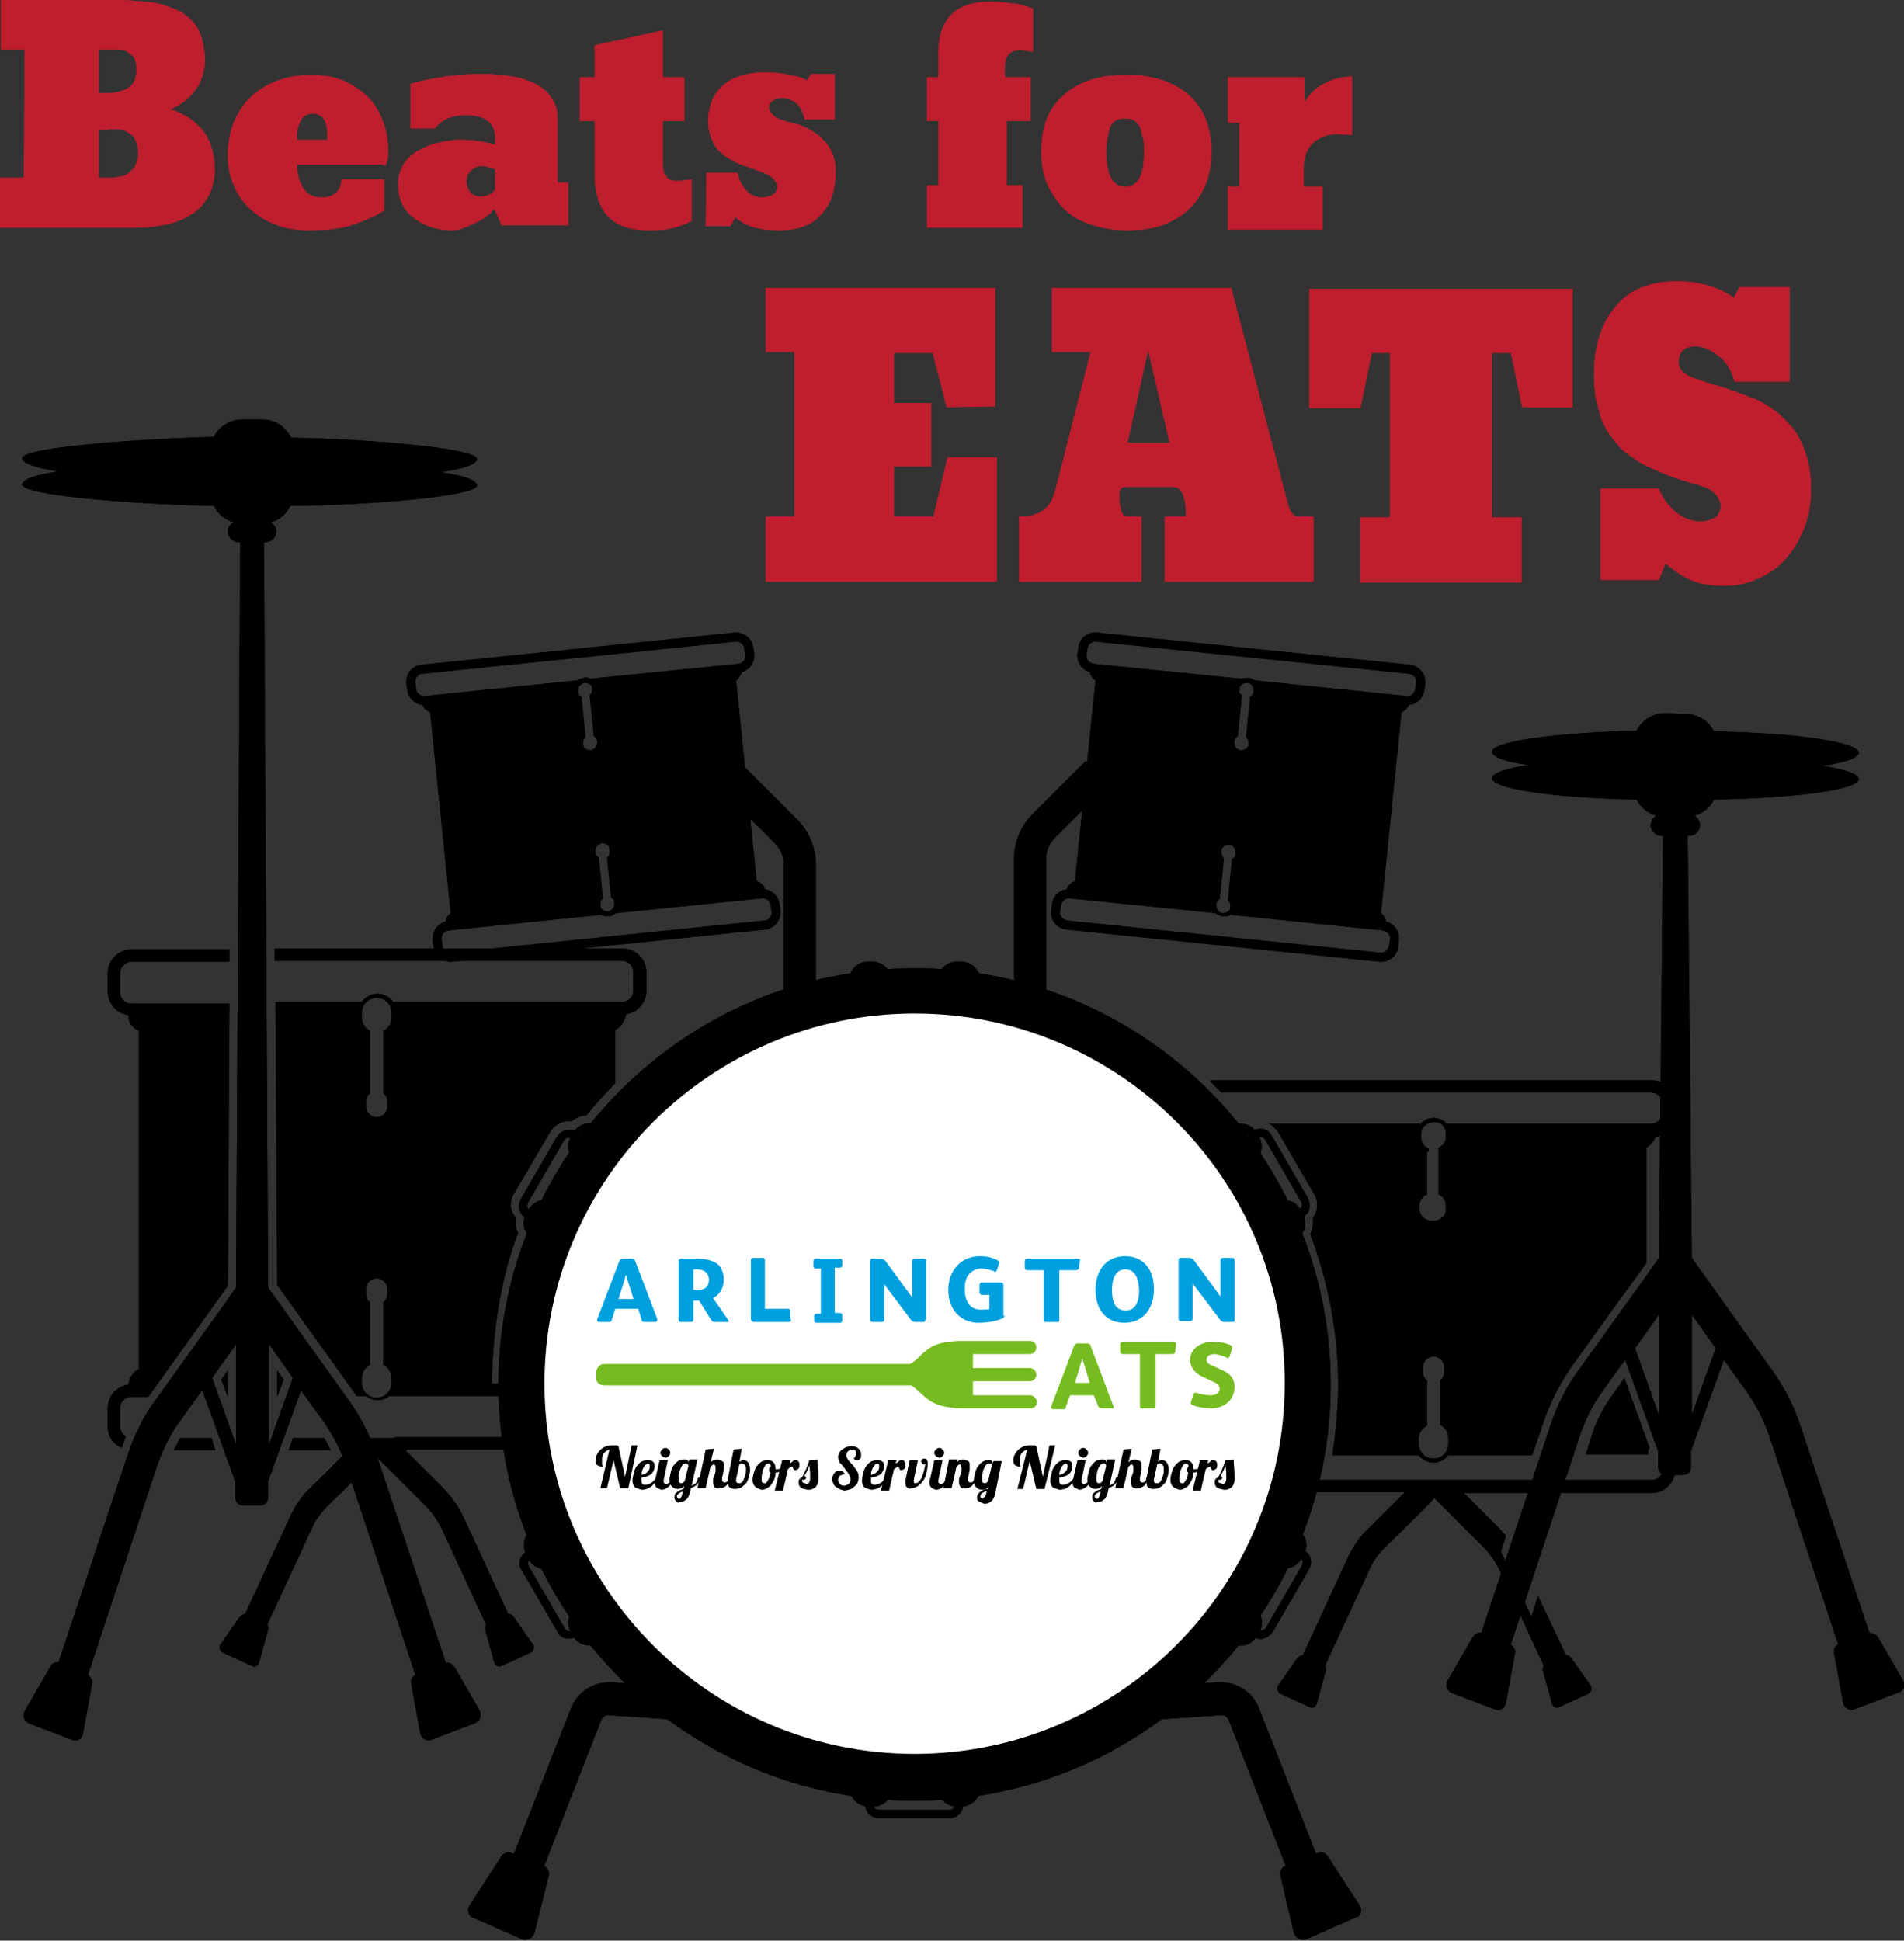 <?xml version="1.0" encoding="UTF-8"?> <svg xmlns="http://www.w3.org/2000/svg" xmlns:xlink="http://www.w3.org/1999/xlink" version="1.1" id="Layer_1" x="0px" y="0px" viewBox="0 0 231.5 235.9" style="enable-background:new 0 0 231.5 235.9;" xml:space="preserve"><rect x="0" y="0" width="231.5" height="235.9" fill="#333333" stroke="none"/> <style type="text/css"> .st0{fill:#BE1E2D;} .st1{fill:none;} .st2{fill:#FFFFFF;} .st3{fill:#76BC21;} .st4{fill:#00A0DF;} </style> <g> <path class="st0" d="M115.1,49.5l-1.7-6.6h-4.7V49h4.5v7.7h-4.5v6.1h4.8l0.3-1.3l1.4-5.9h6v15.1H93.1v-7.9h3.5v-20h-3.5v-7.8H121 v14.4L115.1,49.5z"></path> <path class="st0" d="M156.5,60.9c0.1,0.5,0.2,0.8,0.3,1c0.1,0.2,0.2,0.4,0.4,0.6c0.2,0.2,0.4,0.3,0.6,0.3h1.9v7.9h-18.1l0-7.9h2.6 c0-2.4-0.5-3.6-1.5-3.6h-6c-0.2,0-0.3,0.1-0.4,0.2c-0.1,0.2-0.2,0.3-0.2,0.5s0,0.4,0,0.7c0,0.4,0.1,0.9,0.2,1.4s0.4,0.8,0.7,0.8 h1.8v7.9h-14.9v-7.9c0.6,0,1.2-0.1,1.7-0.2c1.1-0.3,2-1,2.4-2.1c0.2-0.4,0.4-1.3,0.8-2.8l3.8-14.9h-4.7v-7.8h21.8L156.5,60.9z M142.2,53.8l-2.6-11.2l-2.5,11.2H142.2z"></path> <path class="st0" d="M185.1,49.6l-1.4-6.7h-2.3v20h3.6v7.9h-19.6v-7.9h3.6v-20h-2.2l-1.4,6.7h-6.2V35.1h32v14.4H185.1z"></path> <path class="st0" d="M217.6,35.1v11.3h-6.7c-0.3-1.1-0.8-2.2-1.8-3s-1.9-1.3-3-1.3c-0.6,0-1.2,0.2-1.5,0.5s-0.5,0.8-0.5,1.5 c0,0.4,0.2,0.8,0.5,1.1c0.4,0.3,0.8,0.6,1.5,0.8s1.3,0.5,2.1,0.7c0.8,0.2,1.6,0.5,2.5,0.8c0.9,0.3,1.8,0.7,2.7,1 c0.9,0.4,1.7,0.9,2.5,1.5c0.8,0.6,1.5,1.4,2.2,2.2c0.6,0.8,1.1,1.9,1.5,3.1c0.4,1.2,0.6,2.6,0.6,4.1c0,1.5-0.2,3-0.7,4.4 c-0.5,1.4-1.2,2.7-2.1,3.8c-0.9,1.1-2,2-3.4,2.6c-1.3,0.7-2.8,1-4.3,1c-1.6,0-2.9-0.2-3.9-0.6c-1-0.4-2.1-1.1-3.3-2.1l-0.8,2h-7.1 V59.4h7.1c0.4,1.1,1.1,2,2,2.8c1,0.8,2,1.2,3.1,1.2c0.6,0,1.2-0.2,1.7-0.5c0.5-0.3,0.7-0.8,0.7-1.4c0-0.5-0.2-0.9-0.5-1.3 s-0.7-0.6-1-0.8s-0.8-0.3-1.4-0.5c-0.9-0.2-1.6-0.5-2.3-0.7c-0.7-0.2-1.4-0.5-2.1-0.8c-0.7-0.3-1.4-0.6-2-0.9 c-0.6-0.3-1.1-0.7-1.7-1.1c-0.6-0.4-1.1-0.8-1.5-1.3s-0.8-1-1.2-1.6c-0.4-0.6-0.7-1.2-0.9-1.9s-0.4-1.4-0.6-2.3 c-0.1-0.8-0.2-1.7-0.2-2.7c0-3.5,0.9-6.3,2.6-8.3c1.7-2.1,4.2-3.1,7.5-3.1c2.8,0,5.1,0.7,6.9,2c0.1-0.2,0.3-0.6,0.7-1.3H217.6z"></path> </g> <g> <path class="st0" d="M0,21.6h2.9L3,6H0.1V0L14,0c1.4,0,2.6,0.1,3.7,0.2c1.1,0.1,2.1,0.3,3,0.7c0.9,0.3,1.7,0.7,2.3,1.3 c0.6,0.5,1.1,1.2,1.4,2.1c0.3,0.8,0.5,1.8,0.5,3c0,1.4-0.4,2.7-1.2,3.7c-0.8,1.1-1.8,1.8-3,2.3v0c1.7,0.5,3,1.4,4,2.6 c0.9,1.2,1.4,2.8,1.4,4.7c0,1.3-0.3,2.4-0.8,3.3c-0.5,0.9-1.2,1.7-2.1,2.2c-0.9,0.6-2,1-3.1,1.2c-1.2,0.3-2.5,0.4-4,0.4H0V21.6z M12,11.3h0.7c0.6,0,1.1,0,1.5-0.1c0.4-0.1,0.8-0.2,1.2-0.4c0.4-0.2,0.7-0.5,0.9-0.9c0.2-0.4,0.3-0.9,0.3-1.5 c0-0.8-0.2-1.4-0.7-1.8c-0.5-0.4-1-0.6-1.7-0.6H12V11.3z M12,15.8v5.8c0.1,0,0.2,0,0.4,0c0.2,0,0.5,0,0.7,0c0.2,0,0.4,0,0.6,0 c0.2,0,0.4,0,0.6-0.1c0.2,0,0.4-0.1,0.6-0.1c0.2,0,0.3-0.1,0.5-0.2c0.2-0.1,0.3-0.2,0.4-0.3c0.1-0.1,0.2-0.2,0.4-0.4 c0.1-0.1,0.2-0.3,0.3-0.5c0.1-0.2,0.1-0.4,0.2-0.6s0.1-0.5,0.1-0.8c0-0.5-0.1-1-0.2-1.3c-0.2-0.4-0.3-0.7-0.6-0.9 c-0.2-0.2-0.5-0.4-0.8-0.5c-0.3-0.1-0.6-0.2-0.9-0.2c-0.3,0-0.6,0-0.9,0C13.1,15.8,12.7,15.8,12,15.8z"></path> <path class="st0" d="M32.4,26.8c-1.5-0.8-2.7-1.9-3.5-3.3s-1.2-2.9-1.2-4.6c0-1.9,0.4-3.6,1.2-5c0.8-1.5,1.9-2.6,3.5-3.5 c1.5-0.8,3.3-1.3,5.4-1.3c2,0,3.7,0.4,5.1,1.3c1.4,0.8,2.5,1.9,3.2,3.3c0.7,1.4,1.1,2.9,1.1,4.6c0,0.4,0,0.8-0.1,1.2 c-0.1,0.3-0.2,0.5-0.2,0.6s-0.2,0-0.4-0.1H36.1c0,1.2,0.3,2.1,0.8,2.9c0.5,0.8,1.3,1.1,2.2,1.1c0.8,0,1.4-0.2,1.8-0.6 c0.4-0.4,0.6-0.9,0.6-1.6h5.2v3.8c-1.5,0.9-3,1.5-4.4,1.9S39.2,28,37.4,28C35.5,28,33.9,27.6,32.4,26.8z M36.1,17h3.7 c0-0.4,0-0.7,0-1c0-0.3-0.1-0.6-0.2-1c-0.1-0.4-0.3-0.7-0.6-0.9c-0.3-0.2-0.6-0.3-1-0.3c-0.6,0-1.1,0.3-1.4,0.8 c-0.3,0.6-0.5,1.2-0.5,1.9V17z"></path> <path class="st0" d="M49,20.1c0.4-0.7,1-1.3,1.7-1.7c0.7-0.4,1.5-0.8,2.4-1c0.9-0.2,1.8-0.4,2.7-0.4c1.7,0,3.1,0.2,4.4,0.6v-0.8 c0-1.9-1.2-2.8-3.6-2.8c-1.6,0-2.9,0.5-3.7,1.6h-3v-5.4l1.1-0.3c0.8-0.2,1.8-0.4,3.2-0.6c1.4-0.2,2.7-0.3,3.9-0.3 c0.5,0,0.9,0,1.3,0c0.4,0,0.9,0.1,1.6,0.1c0.7,0.1,1.3,0.2,1.9,0.3s1.2,0.4,1.8,0.6c0.6,0.3,1.2,0.6,1.6,1c0.4,0.4,0.8,0.9,1.1,1.5 c0.3,0.6,0.4,1.3,0.4,2.1v7.6h1.3v5.2h-8.1l-0.9-2c-0.6,0.7-1.4,1.3-2.3,1.7S56,28,55,28c-1.8,0-3.4-0.5-4.7-1.5 c-1.3-1-1.9-2.4-1.9-4.1C48.4,21.6,48.6,20.8,49,20.1z M57.2,23.4c0.3,0.3,0.7,0.5,1.2,0.5c0.4,0,0.7-0.1,1-0.2 c0.3-0.1,0.5-0.3,0.6-0.4c0.1-0.1,0.2-0.2,0.2-0.2v-2.5L60,20.5c-0.2-0.1-0.4-0.1-0.7-0.2c-0.3-0.1-0.5-0.1-0.8-0.1 c-0.5,0-0.9,0.2-1.3,0.6c-0.4,0.4-0.5,0.8-0.5,1.3C56.8,22.7,56.9,23.1,57.2,23.4z"></path> <path class="st0" d="M84,26.9l-0.6,0.3c-0.4,0.2-1.1,0.4-1.9,0.6C80.6,28,79.7,28,78.8,28c-4.4,0-6.5-2.3-6.5-6.9l0-6.4h-1.8V9.4 h1.8V5.5l8.3-1.8v5.7h2.6v5.3h-2.6l0,5.5c0,0.4,0.1,0.9,0.4,1.2c0.2,0.4,0.7,0.6,1.3,0.6c0.5,0,1.1-0.1,1.8-0.2V26.9z"></path> <path class="st0" d="M97.9,14.7l-0.1-0.4c-0.1-0.2-0.2-0.5-0.3-0.8c-0.1-0.3-0.2-0.4-0.3-0.5c-0.2-0.3-0.5-0.6-0.9-0.8 c-0.4-0.2-0.8-0.3-1.2-0.3c-0.4,0-0.8,0.1-1.1,0.3c-0.3,0.2-0.5,0.5-0.5,0.9c0,0.3,0.2,0.6,0.5,0.9c0.3,0.3,0.7,0.5,1.1,0.6 c0.4,0.1,0.9,0.3,1.4,0.4c0.5,0.1,0.9,0.2,1,0.3c2.7,1.1,4.1,3,4.1,5.5c0,2.3-0.6,4.1-1.8,5.3C98.7,27.4,97,28,94.7,28 c-2.4,0-4.1-0.5-5.3-1.6l-0.6,1.1h-3l0.1-6.5h3.8c0.1,0.8,0.5,1.5,1,2.1c0.5,0.6,1.2,0.9,1.9,0.9c0.5,0,0.9-0.1,1.3-0.3 c0.4-0.2,0.6-0.6,0.6-1c0-0.4-0.2-0.7-0.5-1c-0.3-0.3-0.7-0.5-1.2-0.7c-0.5-0.2-1-0.4-1.6-0.6c-0.6-0.2-1.2-0.4-1.8-0.7 c-0.6-0.3-1.1-0.6-1.6-1c-0.5-0.4-0.9-0.9-1.2-1.6c-0.3-0.7-0.5-1.4-0.5-2.3c0-1.3,0.3-2.5,0.9-3.4c0.6-0.9,1.5-1.6,2.5-2 c1-0.4,2.2-0.6,3.6-0.6c1,0,2,0.1,2.9,0.3c0.9,0.2,1.4,0.3,1.6,0.4c0.2,0.1,0.4,0.2,0.5,0.3l0.5-0.8h2.9v5.5H97.9z"></path> <path class="st0" d="M120.4,0.2c0.9,0,1.8,0.1,2.7,0.2c0.9,0.1,1.5,0.3,1.8,0.4c0.3,0.1,0.5,0.2,0.7,0.2v5.3 c-0.7-0.1-1.2-0.2-1.6-0.2c-0.7,0-1.2,0.2-1.5,0.7c-0.3,0.5-0.4,1.3-0.3,2.6h3.1v5.3h-2.9v7.8h1.9v5.2h-11.6v-5.2h1.4v-7.8h-1.4 V9.4h1.4c0,0,0-0.8,0-2.3C113.9,2.5,116,0.2,120.4,0.2z"></path> <path class="st0" d="M126.6,18.4c0-3,0.9-5.3,2.8-6.9c1.8-1.6,4.3-2.4,7.5-2.4c3.2,0,5.7,0.8,7.6,2.4c1.8,1.6,2.8,3.9,2.8,6.9 c0,2-0.4,3.7-1.3,5.2c-0.9,1.5-2.1,2.6-3.6,3.3c-1.5,0.8-3.3,1.1-5.4,1.1c-2,0-3.8-0.4-5.4-1.1s-2.8-1.9-3.6-3.3 C127,22.1,126.6,20.4,126.6,18.4z M134.5,18.4c0,2.9,0.8,4.3,2.3,4.3c1.6,0,2.3-1.4,2.3-4.3c0-0.6,0-1.1-0.1-1.5 c-0.1-0.4-0.2-0.8-0.3-1.2c-0.1-0.4-0.4-0.7-0.7-1c-0.3-0.2-0.7-0.3-1.2-0.3c-0.5,0-0.9,0.1-1.2,0.3c-0.3,0.2-0.6,0.5-0.7,1 c-0.1,0.4-0.2,0.8-0.3,1.2C134.6,17.3,134.5,17.8,134.5,18.4z"></path> <path class="st0" d="M149.3,9.4h9.3v2.8l0.1,0.1c0.6-1,1.4-1.7,2.4-2.2c1-0.5,2.1-0.8,3.3-0.8v7.1l-1.8-0.1c-1.3,0-2.2,0.4-3,1.1 c-0.7,0.7-1.1,1.8-1.1,3.2v2.1h2.3v5.2h-11.5v-5.2h1.4v-7.8h-1.4V9.4z"></path> </g> <g> <path class="st0" d="M115.1,49.5l-1.7-6.6h-4.7V49h4.5v7.7h-4.5v6.1h4.8l0.3-1.3l1.4-5.9h6v15.1H93.1v-7.9h3.5v-20h-3.5v-7.8H121 v14.4L115.1,49.5z"></path> <path class="st0" d="M156.5,60.9c0.1,0.5,0.2,0.8,0.3,1c0.1,0.2,0.2,0.4,0.4,0.6c0.2,0.2,0.4,0.3,0.6,0.3h1.9v7.9h-18.1l0-7.9h2.6 c0-2.4-0.5-3.6-1.5-3.6h-6c-0.2,0-0.3,0.1-0.4,0.2c-0.1,0.2-0.2,0.3-0.2,0.5s0,0.4,0,0.7c0,0.4,0.1,0.9,0.2,1.4s0.4,0.8,0.7,0.8 h1.8v7.9h-14.9v-7.9c0.6,0,1.2-0.1,1.7-0.2c1.1-0.3,2-1,2.4-2.1c0.2-0.4,0.4-1.3,0.8-2.8l3.8-14.9h-4.7v-7.8h21.8L156.5,60.9z M142.2,53.8l-2.6-11.2l-2.5,11.2H142.2z"></path> <path class="st0" d="M185.1,49.6l-1.4-6.7h-2.3v20h3.6v7.9h-19.6v-7.9h3.6v-20h-2.2l-1.4,6.7h-6.2V35.1h32v14.4H185.1z"></path> <path class="st0" d="M217.6,35.1v11.3h-6.7c-0.3-1.1-0.8-2.2-1.8-3s-1.9-1.3-3-1.3c-0.6,0-1.2,0.2-1.5,0.5s-0.5,0.8-0.5,1.5 c0,0.4,0.2,0.8,0.5,1.1c0.4,0.3,0.8,0.6,1.5,0.8s1.3,0.5,2.1,0.7c0.8,0.2,1.6,0.5,2.5,0.8c0.9,0.3,1.8,0.7,2.7,1 c0.9,0.4,1.7,0.9,2.5,1.5c0.8,0.6,1.5,1.4,2.2,2.2c0.6,0.8,1.1,1.9,1.5,3.1c0.4,1.2,0.6,2.6,0.6,4.1c0,1.5-0.2,3-0.7,4.4 c-0.5,1.4-1.2,2.7-2.1,3.8c-0.9,1.1-2,2-3.4,2.6c-1.3,0.7-2.8,1-4.3,1c-1.6,0-2.9-0.2-3.9-0.6c-1-0.4-2.1-1.1-3.3-2.1l-0.8,2h-7.1 V59.4h7.1c0.4,1.1,1.1,2,2,2.8c1,0.8,2,1.2,3.1,1.2c0.6,0,1.2-0.2,1.7-0.5c0.5-0.3,0.7-0.8,0.7-1.4c0-0.5-0.2-0.9-0.5-1.3 s-0.7-0.6-1-0.8s-0.8-0.3-1.4-0.5c-0.9-0.2-1.6-0.5-2.3-0.7c-0.7-0.2-1.4-0.5-2.1-0.8c-0.7-0.3-1.4-0.6-2-0.9 c-0.6-0.3-1.1-0.7-1.7-1.1c-0.6-0.4-1.1-0.8-1.5-1.3s-0.8-1-1.2-1.6c-0.4-0.6-0.7-1.2-0.9-1.9s-0.4-1.4-0.6-2.3 c-0.1-0.8-0.2-1.7-0.2-2.7c0-3.5,0.9-6.3,2.6-8.3c1.7-2.1,4.2-3.1,7.5-3.1c2.8,0,5.1,0.7,6.9,2c0.1-0.2,0.3-0.6,0.7-1.3H217.6z"></path> </g> <g> <path class="st0" d="M0,21.6h2.9L3,6H0.1V0L14,0c1.4,0,2.6,0.1,3.7,0.2c1.1,0.1,2.1,0.3,3,0.7c0.9,0.3,1.7,0.7,2.3,1.3 c0.6,0.5,1.1,1.2,1.4,2.1c0.3,0.8,0.5,1.8,0.5,3c0,1.4-0.4,2.7-1.2,3.7c-0.8,1.1-1.8,1.8-3,2.3v0c1.7,0.5,3,1.4,4,2.6 c0.9,1.2,1.4,2.8,1.4,4.7c0,1.3-0.3,2.4-0.8,3.3c-0.5,0.9-1.2,1.7-2.1,2.2c-0.9,0.6-2,1-3.1,1.2c-1.2,0.3-2.5,0.4-4,0.4H0V21.6z M12,11.3h0.7c0.6,0,1.1,0,1.5-0.1c0.4-0.1,0.8-0.2,1.2-0.4c0.4-0.2,0.7-0.5,0.9-0.9c0.2-0.4,0.3-0.9,0.3-1.5 c0-0.8-0.2-1.4-0.7-1.8c-0.5-0.4-1-0.6-1.7-0.6H12V11.3z M12,15.8v5.8c0.1,0,0.2,0,0.4,0c0.2,0,0.5,0,0.7,0c0.2,0,0.4,0,0.6,0 c0.2,0,0.4,0,0.6-0.1c0.2,0,0.4-0.1,0.6-0.1c0.2,0,0.3-0.1,0.5-0.2c0.2-0.1,0.3-0.2,0.4-0.3c0.1-0.1,0.2-0.2,0.4-0.4 c0.1-0.1,0.2-0.3,0.3-0.5c0.1-0.2,0.1-0.4,0.2-0.6s0.1-0.5,0.1-0.8c0-0.5-0.1-1-0.2-1.3c-0.2-0.4-0.3-0.7-0.6-0.9 c-0.2-0.2-0.5-0.4-0.8-0.5c-0.3-0.1-0.6-0.2-0.9-0.2c-0.3,0-0.6,0-0.9,0C13.1,15.8,12.7,15.8,12,15.8z"></path> <path class="st0" d="M32.4,26.8c-1.5-0.8-2.7-1.9-3.5-3.3s-1.2-2.9-1.2-4.6c0-1.9,0.4-3.6,1.2-5c0.8-1.5,1.9-2.6,3.5-3.5 c1.5-0.8,3.3-1.3,5.4-1.3c2,0,3.7,0.4,5.1,1.3c1.4,0.8,2.5,1.9,3.2,3.3c0.7,1.4,1.1,2.9,1.1,4.6c0,0.4,0,0.8-0.1,1.2 c-0.1,0.3-0.2,0.5-0.2,0.6s-0.2,0-0.4-0.1H36.1c0,1.2,0.3,2.1,0.8,2.9c0.5,0.8,1.3,1.1,2.2,1.1c0.8,0,1.4-0.2,1.8-0.6 c0.4-0.4,0.6-0.9,0.6-1.6h5.2v3.8c-1.5,0.9-3,1.5-4.4,1.9S39.2,28,37.4,28C35.5,28,33.9,27.6,32.4,26.8z M36.1,17h3.7 c0-0.4,0-0.7,0-1c0-0.3-0.1-0.6-0.2-1c-0.1-0.4-0.3-0.7-0.6-0.9c-0.3-0.2-0.6-0.3-1-0.3c-0.6,0-1.1,0.3-1.4,0.8 c-0.3,0.6-0.5,1.2-0.5,1.9V17z"></path> <path class="st0" d="M49,20.1c0.4-0.7,1-1.3,1.7-1.7c0.7-0.4,1.5-0.8,2.4-1c0.9-0.2,1.8-0.4,2.7-0.4c1.7,0,3.1,0.2,4.4,0.6v-0.8 c0-1.9-1.2-2.8-3.6-2.8c-1.6,0-2.9,0.5-3.7,1.6h-3v-5.4l1.1-0.3c0.8-0.2,1.8-0.4,3.2-0.6c1.4-0.2,2.7-0.3,3.9-0.3 c0.5,0,0.9,0,1.3,0c0.4,0,0.9,0.1,1.6,0.1c0.7,0.1,1.3,0.2,1.9,0.3s1.2,0.4,1.8,0.6c0.6,0.3,1.2,0.6,1.6,1c0.4,0.4,0.8,0.9,1.1,1.5 c0.3,0.6,0.4,1.3,0.4,2.1v7.6h1.3v5.2h-8.1l-0.9-2c-0.6,0.7-1.4,1.3-2.3,1.7S56,28,55,28c-1.8,0-3.4-0.5-4.7-1.5 c-1.3-1-1.9-2.4-1.9-4.1C48.4,21.6,48.6,20.8,49,20.1z M57.2,23.4c0.3,0.3,0.7,0.5,1.2,0.5c0.4,0,0.7-0.1,1-0.2 c0.3-0.1,0.5-0.3,0.6-0.4c0.1-0.1,0.2-0.2,0.2-0.2v-2.5L60,20.5c-0.2-0.1-0.4-0.1-0.7-0.2c-0.3-0.1-0.5-0.1-0.8-0.1 c-0.5,0-0.9,0.2-1.3,0.6c-0.4,0.4-0.5,0.8-0.5,1.3C56.8,22.7,56.9,23.1,57.2,23.4z"></path> <path class="st0" d="M84,26.9l-0.6,0.3c-0.4,0.2-1.1,0.4-1.9,0.6C80.6,28,79.7,28,78.8,28c-4.4,0-6.5-2.3-6.5-6.9l0-6.4h-1.8V9.4 h1.8V5.5l8.3-1.8v5.7h2.6v5.3h-2.6l0,5.5c0,0.4,0.1,0.9,0.4,1.2c0.2,0.4,0.7,0.6,1.3,0.6c0.5,0,1.1-0.1,1.8-0.2V26.9z"></path> <path class="st0" d="M97.9,14.7l-0.1-0.4c-0.1-0.2-0.2-0.5-0.3-0.8c-0.1-0.3-0.2-0.4-0.3-0.5c-0.2-0.3-0.5-0.6-0.9-0.8 c-0.4-0.2-0.8-0.3-1.2-0.3c-0.4,0-0.8,0.1-1.1,0.3c-0.3,0.2-0.5,0.5-0.5,0.9c0,0.3,0.2,0.6,0.5,0.9c0.3,0.3,0.7,0.5,1.1,0.6 c0.4,0.1,0.9,0.3,1.4,0.4c0.5,0.1,0.9,0.2,1,0.3c2.7,1.1,4.1,3,4.1,5.5c0,2.3-0.6,4.1-1.8,5.3C98.7,27.4,97,28,94.7,28 c-2.4,0-4.1-0.5-5.3-1.6l-0.6,1.1h-3l0.1-6.5h3.8c0.1,0.8,0.5,1.5,1,2.1c0.5,0.6,1.2,0.9,1.9,0.9c0.5,0,0.9-0.1,1.3-0.3 c0.4-0.2,0.6-0.6,0.6-1c0-0.4-0.2-0.7-0.5-1c-0.3-0.3-0.7-0.5-1.2-0.7c-0.5-0.2-1-0.4-1.6-0.6c-0.6-0.2-1.2-0.4-1.8-0.7 c-0.6-0.3-1.1-0.6-1.6-1c-0.5-0.4-0.9-0.9-1.2-1.6c-0.3-0.7-0.5-1.4-0.5-2.3c0-1.3,0.3-2.5,0.9-3.4c0.6-0.9,1.5-1.6,2.5-2 c1-0.4,2.2-0.6,3.6-0.6c1,0,2,0.1,2.9,0.3c0.9,0.2,1.4,0.3,1.6,0.4c0.2,0.1,0.4,0.2,0.5,0.3l0.5-0.8h2.9v5.5H97.9z"></path> <path class="st0" d="M120.4,0.2c0.9,0,1.8,0.1,2.7,0.2c0.9,0.1,1.5,0.3,1.8,0.4c0.3,0.1,0.5,0.2,0.7,0.2v5.3 c-0.7-0.1-1.2-0.2-1.6-0.2c-0.7,0-1.2,0.2-1.5,0.7c-0.3,0.5-0.4,1.3-0.3,2.6h3.1v5.3h-2.9v7.8h1.9v5.2h-11.6v-5.2h1.4v-7.8h-1.4 V9.4h1.4c0,0,0-0.8,0-2.3C113.9,2.5,116,0.2,120.4,0.2z"></path> <path class="st0" d="M126.6,18.4c0-3,0.9-5.3,2.8-6.9c1.8-1.6,4.3-2.4,7.5-2.4c3.2,0,5.7,0.8,7.6,2.4c1.8,1.6,2.8,3.9,2.8,6.9 c0,2-0.4,3.7-1.3,5.2c-0.9,1.5-2.1,2.6-3.6,3.3c-1.5,0.8-3.3,1.1-5.4,1.1c-2,0-3.8-0.4-5.4-1.1s-2.8-1.9-3.6-3.3 C127,22.1,126.6,20.4,126.6,18.4z M134.5,18.4c0,2.9,0.8,4.3,2.3,4.3c1.6,0,2.3-1.4,2.3-4.3c0-0.6,0-1.1-0.1-1.5 c-0.1-0.4-0.2-0.8-0.3-1.2c-0.1-0.4-0.4-0.7-0.7-1c-0.3-0.2-0.7-0.3-1.2-0.3c-0.5,0-0.9,0.1-1.2,0.3c-0.3,0.2-0.6,0.5-0.7,1 c-0.1,0.4-0.2,0.8-0.3,1.2C134.6,17.3,134.5,17.8,134.5,18.4z"></path> <path class="st0" d="M149.3,9.4h9.3v2.8l0.1,0.1c0.6-1,1.4-1.7,2.4-2.2c1-0.5,2.1-0.8,3.3-0.8v7.1l-1.8-0.1c-1.3,0-2.2,0.4-3,1.1 c-0.7,0.7-1.1,1.8-1.1,3.2v2.1h2.3v5.2h-11.5v-5.2h1.4v-7.8h-1.4V9.4z"></path> </g> <g> <path d="M35.1,176.3h5.1c-0.2-0.5-0.5-1-0.8-1.5h-3.8L35.1,176.3z"></path> <path d="M25.7,174.8h-3.8c-0.3,0.5-0.5,1-0.8,1.5h5.1L25.7,174.8z"></path> <path d="M16,116.9h11.9l0-1.5H16c-1.6,0-2.9,1.3-2.9,2.9v2.2c0,1.5,1.1,2.7,2.5,2.9c0,0.9,0.5,1.6,1.3,1.9v41.1 c-0.7,0.3-1.2,1.1-1.3,1.9c-1.4,0.2-2.5,1.4-2.5,2.9v2.2c0,1.2,0.7,2.2,1.7,2.6c0.2-0.5,0.3-0.9,0.5-1.4c-0.4-0.2-0.7-0.7-0.7-1.2 v-2.2c0-0.8,0.6-1.4,1.4-1.4h2c0,0,0.1-0.1,0.1-0.1c4.8-6.7,8.3-11.6,9.6-13.4l0.2-34.3h-11H16c-0.8,0-1.4-0.6-1.4-1.4v-2.2 C14.6,117.5,15.3,116.9,16,116.9z"></path> <path d="M33.7,169.8L33.7,169.8l0.8-2.1c-0.3-0.4-0.5-0.7-0.8-1.1V169.8z"></path> <path d="M66.9,137.6c0.6-1,1.6-1.4,2.6-1.3c0.5-0.4,1.1-0.7,1.8-0.7c1.1-1.4,2.3-2.7,3.5-3.9v-6.5c0.7-0.3,1.2-1.1,1.3-1.9 c1.4-0.2,2.5-1.4,2.5-2.9v-2.2c0-1.6-1.3-2.9-2.9-2.9H33.4l0,1.5h42.2c0.8,0,1.4,0.6,1.4,1.4v2.2c0,0.8-0.6,1.4-1.4,1.4h-0.8H47.8 c-0.4-0.6-1.1-1-1.9-1c-0.8,0-1.5,0.4-1.9,1H33.5l0.2,34.4c1.3,1.8,4.8,6.7,9.6,13.4c0,0,0.1,0.1,0.1,0.1h1.1 c0.4,0.3,0.9,0.5,1.4,0.5c0.6,0,1.1-0.2,1.4-0.5h28.4c0.8,0,1.4,0.6,1.4,1.4v2.2c0,0.8-0.6,1.4-1.4,1.4H47.9 c0.4,0.4,0.9,0.9,1.5,1.5h26.3c1.6,0,2.9-1.3,2.9-2.9v-2.2c0-1.6-1.3-2.9-2.9-2.9H59.8c0.1-6.7,1.2-13.2,3.2-18.3 c-0.3-0.6-0.4-1.2-0.3-1.9c-0.7-0.8-0.8-2-0.2-2.9L66.9,137.6z M47.6,168.1c0,1-0.8,1.8-1.8,1.8c-1,0-1.8-0.8-1.8-1.8v-0.6 c0-0.7,0.4-1.3,1-1.6v-7.6c-0.3-0.2-0.5-0.6-0.5-1v-0.6c0-0.7,0.6-1.3,1.3-1.3c0.7,0,1.3,0.6,1.3,1.3v0.6c0,0.4-0.2,0.8-0.5,1v7.6 c0.6,0.3,1,0.9,1,1.6V168.1z M47.6,123.7c0,0.7-0.4,1.3-1,1.6v7.6c0.3,0.2,0.5,0.6,0.5,1v0.6c0,0.7-0.6,1.3-1.3,1.3 c-0.7,0-1.3-0.6-1.3-1.3v-0.6c0-0.4,0.2-0.8,0.5-1v-7.6c-0.6-0.3-1-0.9-1-1.6v-0.6c0-1,0.8-1.8,1.8-1.8c1,0,1.8,0.8,1.8,1.8V123.7z "></path> <path d="M26.9,167.7l0.8,2.1h0v-3.2C27.4,166.9,27.2,167.3,26.9,167.7z"></path> </g> <g> <path class="st1" d="M75.7,121.9c0.8,0,1.4-0.6,1.4-1.4v-2.2c0-0.8-0.6-1.4-1.4-1.4H16c-0.8,0-1.4,0.6-1.4,1.4v2.2 c0,0.8,0.6,1.4,1.4,1.4h0.8h58H75.7z"></path> <path class="st1" d="M44.8,173.8l1,1h0l1.1-1c0.1,0.1,0.4,0.4,1,1h27.8c0.8,0,1.4-0.6,1.4-1.4v-2.2c0-0.8-0.6-1.4-1.4-1.4H16 c-0.8,0-1.4,0.6-1.4,1.4v2.2c0,0.8,0.6,1.4,1.4,1.4h27.8C44.4,174.2,44.7,173.9,44.8,173.8z"></path> <path d="M37.8,180.8c-1.1,1-1.9,2.2-2.5,3.5l-5.5,11.9c-0.2,0-0.4,0.1-0.6,0.3l-0.1,0.1l-2.3,3.3c-0.2,0.3-0.1,0.8,0.3,1l3.5,1.6 c0.4,0.2,0.8,0,0.9-0.4l1.1-4c0.1-0.2,0-0.4-0.1-0.6l5.5-11.9c0.4-0.9,1.1-1.8,1.9-2.6c3.1-3,4.9-4.8,5.9-5.9 c1.1,1.1,2.9,2.9,5.9,5.9c0.8,0.8,1.4,1.7,1.9,2.6l5.5,11.9c-0.1,0.2-0.2,0.4-0.1,0.6l1.1,4c0.1,0.4,0.6,0.6,0.9,0.4l3.5-1.6 c0.4-0.2,0.5-0.7,0.3-1l-2.3-3.3l-0.1-0.1c-0.1-0.2-0.3-0.3-0.6-0.3l-5.5-11.9c-0.6-1.2-1.4-2.4-2.5-3.5c-1.8-1.8-3.3-3.3-4.5-4.5 h-7.1C41.2,177.5,39.6,179,37.8,180.8z"></path> <polygon points="45.9,174.8 45.9,174.8 45.9,174.8 "></polygon> <path d="M45.9,174.8L45.9,174.8L45.9,174.8h-2c-0.4,0.4-0.9,0.9-1.5,1.5h7.1c-0.6-0.6-1.1-1.1-1.5-1.5H45.9z"></path> </g> <path d="M174.3,135.9c-1.1,0-2,0.8-2,1.9v0.5c0,0.8,0.6,1.5,1.4,1.7v-0.4c-0.5-0.2-0.9-0.7-0.9-1.3v-0.5c0-0.8,0.7-1.4,1.6-1.4 s1.6,0.6,1.6,1.4v0.5c0,0.6-0.4,1.1-0.9,1.3v0.4c0.8-0.3,1.4-0.9,1.4-1.7v-0.5C176.3,136.7,175.4,135.9,174.3,135.9z"></path> <g> <path d="M231.4,204.3l-3-5.2l-0.1-0.1c-0.2-0.4-0.6-0.5-1-0.5l-8.4-25.2c-0.8-2.4-1.9-4.6-3.4-6.7c-5.1-7.1-8.6-12-9.8-13.7 l-0.5-51.3h0.2c0.7,0,1.3-0.6,1.3-1.3c0-0.7-0.6-1.3-1.3-1.3h-0.2v-2.5h-3v2.5h-0.2c-0.7,0-1.3,0.6-1.3,1.3c0,0.7,0.6,1.3,1.3,1.3 h0.2l-0.5,51.3c-1.1,1.6-4.7,6.6-9.8,13.7c-1.5,2-2.6,4.3-3.4,6.7l-8.4,25.2c-0.4-0.1-0.8,0.1-1,0.5l-0.1,0.1l-3,5.2 c-0.3,0.5-0.1,1.2,0.5,1.5l5.3,2c0.6,0.2,1.2-0.1,1.3-0.8l1.1-6c0.1-0.4-0.1-0.8-0.5-1.1l8.4-25.4c0.7-2,1.6-3.9,2.9-5.6 c0.9-1.3,1.8-2.5,2.6-3.6l4,11.1v1.9c0,0.6,0.4,1,1,1h2c0.6,0,1-0.4,1-1v-1.9l4-11.1c0.8,1.1,1.6,2.3,2.6,3.6 c1.2,1.7,2.2,3.6,2.9,5.6l8.4,25.4c-0.4,0.2-0.6,0.6-0.5,1.1l1.1,6c0.1,0.6,0.8,1,1.3,0.8l5.3-2 C231.5,205.6,231.7,204.9,231.4,204.3z M198.8,163.9c1.1-1.6,2.1-2.9,2.9-4.1V172L198.8,163.9z M205.7,172v-12.2 c0.8,1.1,1.8,2.5,2.9,4.1L205.7,172z"></path> <path d="M203.1,86.7h-0.7c-1.5,0-2.8,0.9-3.4,2.1c-10.1,0.3-17.6,1.3-17.6,2.6c0,0.6,1.6,1.2,4.4,1.6c-2.8,0.4-4.4,1-4.4,1.6 c0,1.3,7.5,2.4,17.6,2.6c0.6,1.2,1.9,2.1,3.4,2.1h2.6c1.5,0,2.8-0.9,3.4-2.1C218.5,97,226,96,226,94.7c0-0.6-1.6-1.2-4.4-1.6 c2.8-0.4,4.4-1,4.4-1.6c0-1.3-7.5-2.4-17.6-2.6c-0.6-1.2-1.9-2.1-3.4-2.1h-0.7"></path> </g> <g> <g> <path d="M127.3,130.2h-4v-25.8c0-2,0.8-4,2.2-5.4l6.5-6.5l2.8,2.8l-6.5,6.5c-0.7,0.7-1.1,1.6-1.1,2.6V130.2z"></path> <path class="st2" d="M132.9,97.3c-0.1-1.2-0.1-2.3-0.2-3.3l-0.3,3.9L132.9,97.3z"></path> </g> </g> <g> <g> <path d="M95.2,130.9h4v-25.8c0-2-0.8-4-2.2-5.4l-6.5-6.5l-2.8,2.8l6.5,6.5c0.7,0.7,1.1,1.6,1.1,2.6V130.9z"></path> <path class="st2" d="M89.5,98c0.1-1.2,0.1-2.3,0.2-3.3l0.3,3.9L89.5,98z"></path> </g> </g> <g> <path d="M160.9,227.7l-3.7,1.5l-0.8-2.2l-7-17.9c-0.2-0.4-0.6-0.7-1-0.6l-11.7,0.8l-0.3-4l11.7-0.8c2.2-0.1,4.2,1.1,5,3.2l6.7,17.1 l0.3,0.7L160.9,227.7z"></path> <path d="M165.3,231.6l-3.7-5.7l-0.1-0.2c-0.3-0.5-0.9-0.7-1.4-0.4l-0.1,0l-2.9,1.2l-0.8,0.3l0,0c-0.5,0.2-0.8,0.8-0.6,1.3l1.6,6.8 c0.2,0.7,0.9,1.1,1.6,0.8l5.9-2.6C165.5,233,165.7,232.2,165.3,231.6z"></path> </g> <g> <path d="M61.6,227.7l3.7,1.5l0.8-2.2l7-17.9c0.2-0.4,0.6-0.7,1-0.6l11.7,0.8l0.3-4l-11.7-0.8c-2.2-0.1-4.2,1.1-5,3.2l-6.7,17.1 l-0.3,0.7L61.6,227.7z"></path> <path d="M57.1,231.6l3.7-5.7l0.1-0.2c0.3-0.5,0.9-0.7,1.4-0.4l0.1,0l2.9,1.2l0.8,0.3l0,0c0.5,0.2,0.8,0.8,0.6,1.3l-1.7,6.8 c-0.2,0.7-0.9,1.1-1.6,0.8l-5.9-2.6C57,233,56.7,232.2,57.1,231.6z"></path> </g> <path d="M202.2,178.2v0.3c0,0.8-0.6,1.4-1.4,1.4h-24.3h-4.2h-24.3c-0.8,0-1.4-0.6-1.4-1.4v-0.3c-0.6-0.3-1.1-0.9-1.3-1.6 c-0.1,0.3-0.2,0.6-0.2,0.9v1c0,1.6,1.3,2.9,2.9,2.9h22.8c-1,1-2.4,2.4-4.4,4.4c-1.1,1-1.9,2.2-2.5,3.5l-5.5,11.9 c-0.2,0-0.4,0.1-0.6,0.3l-0.1,0.1l-2.3,3.3c-0.2,0.3-0.1,0.8,0.3,1l3.5,1.6c0.4,0.2,0.8,0,0.9-0.4l1.1-4c0.1-0.2,0-0.4-0.1-0.6 l5.5-11.9c0.4-0.9,1.1-1.8,1.9-2.6c3.1-3,4.9-4.8,5.9-5.9c1.1,1.1,2.9,2.9,5.9,5.9c0.8,0.8,1.4,1.7,1.9,2.6l5.5,11.9 c-0.1,0.2-0.2,0.4-0.1,0.6l1.1,4c0.1,0.4,0.6,0.6,0.9,0.4l3.5-1.6c0.4-0.2,0.5-0.7,0.3-1l-2.3-3.3l-0.1-0.1 c-0.1-0.2-0.3-0.3-0.6-0.3L187,194l-0.8,2.5l-3.7-7.9l0.6-1.9c-0.2-0.3-0.5-0.5-0.7-0.8c-2-2-3.4-3.4-4.4-4.4h22.8 c1.6,0,2.9-1.3,2.9-2.9v-1c0-0.3-0.1-0.6-0.2-0.9C203.3,177.3,202.8,177.8,202.2,178.2z M147.4,138.1c0.2,0.6,0.5,1.1,1.1,1.3v-0.8 v-0.8v-1.3h-0.5c-0.8,0-1.4-0.6-1.4-1.4v-0.3c-0.6-0.3-1.1-0.9-1.3-1.6c-0.1,0.3-0.2,0.6-0.2,0.9v1C145,136.6,146,137.8,147.4,138.1 z M200.7,131.3h-52.9c-0.2,0-0.5,0-0.7,0.1c0.5,0.5,0.9,0.9,1.4,1.4h52.2c0.8,0,1.4,0.6,1.4,1.4v1c0,0.8-0.6,1.4-1.4,1.4h-25.5 c0.4,0.3,0.6,0.7,0.6,1.1v0.5c0,0.6-0.4,1.1-0.9,1.3v5.7c0.5,0.2,0.9,0.7,0.9,1.3v0.5c0,0.8-0.7,1.4-1.6,1.4s-1.6-0.6-1.6-1.4v-0.5 c0-0.6,0.4-1.1,0.9-1.3v-5.7c-0.5-0.2-0.9-0.7-0.9-1.3v-0.5c0-0.5,0.2-0.9,0.6-1.1h-18.9c0.4,0.2,0.8,0.6,1.1,1l4.4,7.6 c0.6,1,0.4,2.1-0.2,2.9c0.1,0.6,0,1.3-0.3,1.9c2.2,5.9,3.4,12,3.4,18.3c0,2.9-0.3,5.7-0.7,8.6h10.5c0.4,0.5,1.1,0.9,1.8,0.9 c0.7,0,1.4-0.4,1.8-0.9h10.2l1.3-3.8c0.8-2.5,2-4.8,3.5-7c4.3-6,7.5-10.4,9.1-12.6v-14c0.5-0.3,0.9-0.8,1.1-1.3 c1.4-0.3,2.4-1.4,2.4-2.9v-1C203.7,132.6,202.4,131.3,200.7,131.3z M176.1,175.5c0,1-0.8,1.8-1.8,1.8s-1.8-0.8-1.8-1.8v-0.6 c0-0.7,0.4-1.3,1-1.6v-5.5c-0.3-0.2-0.5-0.6-0.5-1v-0.6c0-0.7,0.6-1.3,1.3-1.3c0.7,0,1.3,0.6,1.3,1.3v0.6c0,0.4-0.2,0.8-0.5,1v5.4 c0.6,0.3,1,0.9,1,1.6V175.5z M200.6,176.1l-3.1-8.6l0,0l-1.4,2c-1.2,1.6-2.1,3.4-2.7,5.4l-0.6,1.9h7.6v-0.7H200.6z"></path> <path d="M111.2,117.7c-27.9,0-50.6,22.7-50.6,50.6c0,27.9,22.7,50.6,50.6,50.6c27.9,0,50.6-22.7,50.6-50.6 C161.8,140.4,139.1,117.7,111.2,117.7z"></path> <g> <path class="st2" d="M111.2,123.2c-24.8,0-45,20.2-45,45c0,24.8,20.2,45,45,45c24.8,0,45-20.2,45-45 C156.3,143.4,136.1,123.2,111.2,123.2z"></path> </g> <g> <g> <g> <path d="M116.9,121.5h-0.6c-1.2,0-2.3-1-2.3-2.3c0-1.2,1-2.3,2.3-2.3h0.6c1.2,0,2.3,1,2.3,2.3 C119.1,120.5,118.1,121.5,116.9,121.5z M116.3,118c-0.7,0-1.3,0.6-1.3,1.3c0,0.7,0.6,1.3,1.3,1.3h0.6c0.7,0,1.3-0.6,1.3-1.3 c0-0.7-0.6-1.3-1.3-1.3H116.3z"></path> </g> <g> <path d="M106.1,121.5h-0.6c-1.2,0-2.3-1-2.3-2.3c0-1.2,1-2.3,2.3-2.3h0.6c1.2,0,2.3,1,2.3,2.3 C108.4,120.5,107.4,121.5,106.1,121.5z M105.6,118c-0.7,0-1.3,0.6-1.3,1.3c0,0.7,0.6,1.3,1.3,1.3h0.6c0.7,0,1.3-0.6,1.3-1.3 c0-0.7-0.6-1.3-1.3-1.3H105.6z"></path> </g> </g> <g> <g> <path d="M73.6,140l-0.3,0.5c-0.6,1.1-2,1.5-3.1,0.8s-1.5-2-0.8-3.1l0.3-0.5c0.6-1.1,2-1.5,3.1-0.8 C73.8,137.5,74.2,138.9,73.6,140z M70.2,138.7c-0.3,0.6-0.1,1.4,0.5,1.7c0.6,0.3,1.4,0.1,1.7-0.5l0.3-0.5 c0.3-0.6,0.1-1.4-0.5-1.7c-0.6-0.3-1.4-0.1-1.7,0.5L70.2,138.7z"></path> </g> <g> <path d="M68.2,149.3l-0.3,0.5c-0.6,1.1-2,1.5-3.1,0.8s-1.5-2-0.8-3.1l0.3-0.5c0.6-1.1,2-1.5,3.1-0.8 C68.4,146.9,68.8,148.2,68.2,149.3z M64.9,148c-0.3,0.6-0.1,1.4,0.5,1.7c0.6,0.3,1.4,0.1,1.7-0.5l0.3-0.5 c0.3-0.6,0.1-1.4-0.5-1.7c-0.6-0.3-1.4-0.1-1.7,0.5L64.9,148z"></path> </g> <path d="M70,137.5l-0.5,0.9c-0.3-0.2-0.7-0.1-0.9,0.2l-4.4,7.6c-0.2,0.3-0.1,0.7,0.2,0.9l-0.5,0.9c-0.8-0.4-1-1.4-0.6-2.2l4.4-7.6 C68.2,137.4,69.2,137.1,70,137.5z"></path> </g> <g> <g> <path class="st2" d="M64.4,188.8l0.3,0.5c0.5,0.8,1.6,1.1,2.4,0.6s1.1-1.6,0.6-2.4l-0.3-0.5c-0.5-0.8-1.6-1.1-2.4-0.6 C64.2,186.9,63.9,187.9,64.4,188.8z"></path> <path d="M67.9,186.8l0.3,0.5c0.6,1.1,0.3,2.5-0.8,3.1c-1.1,0.6-2.5,0.3-3.1-0.8L64,189c-0.6-1.1-0.3-2.5,0.8-3.1 C65.9,185.3,67.3,185.7,67.9,186.8z"></path> </g> <g> <path class="st2" d="M69.8,198.1l0.3,0.5c0.5,0.8,1.6,1.1,2.4,0.6c0.8-0.5,1.1-1.6,0.6-2.4l-0.3-0.5c-0.5-0.8-1.6-1.1-2.4-0.6 C69.6,196.2,69.3,197.2,69.8,198.1z"></path> <path d="M73.3,196.1l0.3,0.5c0.6,1.1,0.3,2.5-0.8,3.1c-1.1,0.6-2.5,0.3-3.1-0.8l-0.3-0.5c-0.6-1.1-0.3-2.5,0.8-3.1 C71.3,194.6,72.7,195,73.3,196.1z"></path> </g> <path d="M64,188.6l0.5,0.9c-0.3,0.2-0.4,0.6-0.2,0.9l4.4,7.6c0.2,0.3,0.6,0.4,0.9,0.2L70,199c-0.8,0.4-1.8,0.2-2.2-0.6l-4.4-7.6 C62.9,190.1,63.2,189.1,64,188.6z"></path> </g> <g> <g> <path d="M105.6,215h0.6c1.2,0,2.3,1,2.3,2.3c0,1.2-1,2.3-2.3,2.3h-0.6c-1.2,0-2.3-1-2.3-2.3C103.3,216,104.3,215,105.6,215z M106.1,218.6c0.7,0,1.3-0.6,1.3-1.3c0-0.7-0.6-1.3-1.3-1.3h-0.6c-0.7,0-1.3,0.6-1.3,1.3c0,0.7,0.6,1.3,1.3,1.3H106.1z"></path> </g> <g> <path class="st2" d="M116.3,219.1h0.6c1,0,1.8-0.8,1.8-1.8c0-1-0.8-1.8-1.8-1.8h-0.6c-1,0-1.8,0.8-1.8,1.8 C114.6,218.3,115.3,219.1,116.3,219.1z"></path> <path d="M116.3,215h0.6c1.2,0,2.3,1,2.3,2.3c0,1.2-1,2.3-2.3,2.3h-0.6c-1.2,0-2.3-1-2.3-2.3C114.1,216,115.1,215,116.3,215z"></path> </g> <path d="M105.2,219.4h1c0,0.3,0.3,0.6,0.6,0.6h8.7c0.3,0,0.6-0.3,0.6-0.6h1c0,0.9-0.7,1.6-1.6,1.6h-8.7 C106,221,105.2,220.3,105.2,219.4z"></path> </g> <g> <g> <path class="st2" d="M152.4,198.6l0.3-0.5c0.5-0.8,0.2-1.9-0.6-2.4c-0.8-0.5-1.9-0.2-2.4,0.6l-0.3,0.5c-0.5,0.8-0.2,1.9,0.6,2.4 C150.8,199.7,151.9,199.4,152.4,198.6z"></path> <path d="M148.9,196.6l0.3-0.5c0.6-1.1,2-1.5,3.1-0.8c1.1,0.6,1.5,2,0.8,3.1l-0.3,0.5c-0.6,1.1-2,1.5-3.1,0.8 C148.6,199,148.3,197.6,148.9,196.6z"></path> </g> <g> <path class="st2" d="M157.7,189.3l0.3-0.5c0.5-0.8,0.2-1.9-0.6-2.4c-0.8-0.5-1.9-0.2-2.4,0.6l-0.3,0.5c-0.5,0.8-0.2,1.9,0.6,2.4 S157.3,190.1,157.7,189.3z"></path> <path d="M154.3,187.2l0.3-0.5c0.6-1.1,2-1.5,3.1-0.8c1.1,0.6,1.5,2,0.8,3.1l-0.3,0.5c-0.6,1.1-2,1.5-3.1,0.8 C154,189.7,153.6,188.3,154.3,187.2z"></path> </g> <path d="M152.5,199l0.5-0.9c0.3,0.2,0.7,0.1,0.9-0.2l4.4-7.6c0.2-0.3,0.1-0.7-0.2-0.9l0.5-0.9c0.8,0.4,1,1.4,0.6,2.2l-4.4,7.6 C154.2,199.2,153.2,199.5,152.5,199z"></path> </g> <g> <g> <path d="M154.5,149.8l-0.3-0.5c-0.6-1.1-0.3-2.5,0.8-3.1c1.1-0.6,2.5-0.3,3.1,0.8l0.3,0.5c0.6,1.1,0.3,2.5-0.8,3.1 C156.5,151.3,155.2,150.9,154.5,149.8z M157.3,147.6c-0.3-0.6-1.1-0.8-1.7-0.5c-0.6,0.3-0.8,1.1-0.5,1.7l0.3,0.5 c0.3,0.6,1.1,0.8,1.7,0.5c0.6-0.3,0.8-1.1,0.5-1.7L157.3,147.6z"></path> </g> <g> <path d="M149.2,140.5l-0.3-0.5c-0.6-1.1-0.3-2.5,0.8-3.1c1.1-0.6,2.5-0.3,3.1,0.8l0.3,0.5c0.6,1.1,0.3,2.5-0.8,3.1 C151.2,141.9,149.8,141.6,149.2,140.5z M151.9,138.2c-0.3-0.6-1.1-0.8-1.7-0.5c-0.6,0.3-0.8,1.1-0.5,1.7l0.3,0.5 c0.3,0.6,1.1,0.8,1.7,0.5c0.6-0.3,0.8-1.1,0.5-1.7L151.9,138.2z"></path> </g> <path d="M158.5,147.9l-0.5-0.9c0.3-0.2,0.4-0.6,0.2-0.9l-4.4-7.6c-0.2-0.3-0.6-0.4-0.9-0.2l-0.5-0.9c0.8-0.4,1.8-0.2,2.2,0.6 l4.4,7.6C159.5,146.5,159.2,147.5,158.5,147.9z"></path> </g> </g> <path class="st3" d="M73.5,168.4h42.8c0.6,0,1-0.5,1-1v-0.6c0-0.6-0.5-1-1-1H73.5c-0.6,0-1,0.5-1,1v0.6 C72.4,168,72.9,168.4,73.5,168.4z"></path> <path class="st3" d="M125.2,169.6h-6.9l0-1.7l0.3,0h6.6c0.4,0,0.8-0.3,0.8-0.8c0-0.4-0.3-0.8-0.8-0.8h-6.9l0-1.7h6.9 c0.4,0,0.8-0.3,0.8-0.8s-0.3-0.8-0.8-0.8h-7.9c0,0,0,0,0,0c-0.3,0-0.6,0-0.9,0c-1.1,0.1-2.2,0.2-3.1,0.7c-0.7,0.4-1.2,0.9-1.7,1.4 c-0.2,0.2-0.4,0.3-0.6,0.5c0,0,0,0,0,0c-0.2,0.1-0.3,0.2-0.5,0.3c0,0,0,0,0,0c0,0-0.1,0-0.2,0.1c0,0,0,0,0,0c-0.1,0-0.1,0-0.2,0.1 c0,0.7-0.1,1.3-0.1,2c1.8,0.4,2.1,2.3,4.9,2.9c0.6,0.1,1.2,0.2,1.8,0.2c0.2,0,0.4,0,0.7,0c0,0,0,0,0,0h7.9c0.4,0,0.8-0.3,0.8-0.8 C126,169.9,125.6,169.6,125.2,169.6z"></path> <g> <path class="st4" d="M79.6,160.7h-1.2c-0.3,0-0.4-0.1-0.4-0.3l-0.4-1.3h-2.8l-0.4,1.3c0,0.1-0.1,0.3-0.3,0.3h-1.3 c-0.1,0-0.2-0.1-0.2-0.2c0,0,0-0.1,0-0.1l2.7-7.1c0.1-0.2,0.2-0.3,0.4-0.3h1.1c0.2,0,0.3,0.1,0.4,0.2l2.7,7.1c0,0.1,0,0.1,0,0.2 C79.9,160.6,79.8,160.7,79.6,160.7z M77,157.8l-0.7-2.2c-0.1-0.2-0.1-0.5-0.2-0.6h0c-0.1,0.2-0.1,0.4-0.2,0.7l-0.7,2.2H77z"></path> <path class="st4" d="M86.5,160.5l-1.5-2.4h-0.7v2.3c0,0.2-0.1,0.3-0.3,0.3h-1.2c-0.2,0-0.3-0.1-0.3-0.3v-7c0-0.3,0.1-0.4,0.4-0.4 h1.7c0.9,0,2.1,0.1,2.8,0.8c0.4,0.4,0.6,1.1,0.6,1.7c0,1-0.4,1.8-1.3,2.3v0l1.8,2.6c0,0.1,0.1,0.1,0.1,0.2c0,0.1-0.1,0.1-0.2,0.1 H87C86.7,160.7,86.6,160.6,86.5,160.5z M84.7,154.3h-0.4v2.5h0.6c0.8,0,1.3-0.4,1.3-1.3C86.1,154.6,85.5,154.3,84.7,154.3z"></path> <path class="st4" d="M96.2,160.4c0,0.2-0.1,0.3-0.3,0.3h-4.2c-0.2,0-0.4-0.1-0.4-0.4v-7.1c0-0.2,0.1-0.3,0.3-0.3h1.1 c0.2,0,0.3,0.1,0.3,0.3v5.9h2.8c0.2,0,0.3,0.1,0.3,0.3V160.4z"></path> <path class="st4" d="M102.4,153.8c0,0.2-0.1,0.3-0.3,0.3h-0.6v5.5h0.6c0.2,0,0.3,0.1,0.3,0.3v0.6c0,0.1-0.1,0.3-0.2,0.3h-2.9 c-0.2,0-0.3-0.1-0.3-0.2v-0.6c0-0.2,0.1-0.3,0.3-0.3h0.5v-5.5h-0.6c-0.2,0-0.3-0.1-0.3-0.3v-0.6c0-0.1,0.1-0.3,0.2-0.3h3 c0.2,0,0.3,0.1,0.3,0.2V153.8z"></path> <path class="st4" d="M112.5,160.4c0,0.3-0.1,0.3-0.3,0.3h-0.9c-0.2,0-0.4-0.1-0.5-0.2l-3.3-4.4h0v4.3c0,0.2-0.1,0.3-0.3,0.3h-1 c-0.3,0-0.4-0.1-0.4-0.3v-7.1c0-0.3,0.1-0.3,0.4-0.3h0.9c0.2,0,0.3,0.1,0.5,0.2l3.3,4.5h0v-4.4c0-0.2,0.1-0.3,0.3-0.3h1.1 c0.3,0,0.3,0.2,0.3,0.3V160.4z"></path> <path class="st4" d="M122.1,159.9c0,0.2,0,0.3-0.3,0.4c-0.7,0.3-1.8,0.5-2.8,0.5c-2.2,0-3.7-1.6-3.7-4c0-2.4,1.6-4.1,3.8-4.1 c0.8,0,1.4,0.1,2.2,0.5c0.1,0.1,0.2,0.2,0.2,0.2c0,0.1,0,0.1,0,0.1l-0.3,0.9c0,0.1-0.1,0.2-0.2,0.2c-0.1,0-0.1,0-0.2-0.1 c-0.3-0.1-0.9-0.3-1.5-0.3c-0.5,0-1,0.2-1.4,0.6c-0.4,0.4-0.6,1-0.6,1.9c0,1.8,0.9,2.5,1.9,2.5c0.4,0,0.9,0,1.1-0.1v-1.7h-0.9 c-0.2,0-0.3-0.1-0.3-0.3v-0.9c0-0.2,0.1-0.3,0.3-0.3h2.3c0.2,0,0.3,0.1,0.3,0.3V159.9z"></path> <path class="st4" d="M131.3,153.2l-0.1,0.9c0,0.2-0.2,0.3-0.4,0.3h-2v6c0,0.2,0,0.3-0.3,0.3h-1.3c-0.2,0-0.3,0-0.3-0.3v-6h-2 c-0.2,0-0.3-0.1-0.3-0.3v-0.8c0-0.2,0.1-0.3,0.3-0.3h6C131.3,153,131.4,153.1,131.3,153.2z"></path> <path class="st4" d="M136.7,160.8c-2.2,0-3.5-1.6-3.5-4c0-2.4,1.3-4.1,3.6-4.1c2.3,0,3.5,1.7,3.5,4 C140.3,159.3,138.8,160.8,136.7,160.8z M136.8,154.3c-1,0-1.6,0.9-1.6,2.5c0,1.8,0.6,2.5,1.7,2.5c1,0,1.6-0.8,1.6-2.5 C138.4,155,137.8,154.3,136.8,154.3z"></path> <path class="st4" d="M150.1,160.4c0,0.3-0.1,0.3-0.3,0.3h-0.9c-0.2,0-0.4-0.1-0.5-0.2L145,156h0v4.3c0,0.2-0.1,0.3-0.3,0.3h-1 c-0.3,0-0.4-0.1-0.4-0.3v-7.1c0-0.3,0.1-0.3,0.4-0.3h0.9c0.2,0,0.3,0.1,0.5,0.2l3.3,4.5h0v-4.4c0-0.2,0.1-0.3,0.3-0.3h1.1 c0.3,0,0.3,0.2,0.3,0.3V160.4z"></path> </g> <path class="st3" d="M135.3,171.2H134c-0.3,0-0.4-0.1-0.5-0.3l-0.5-1.3h-2.9l-0.5,1.4c0,0.2-0.1,0.3-0.3,0.3H128 c-0.1,0-0.2-0.1-0.2-0.2c0,0,0-0.1,0-0.1l2.8-7.4c0.1-0.2,0.2-0.3,0.4-0.3h1.2c0.2,0,0.4,0.1,0.4,0.3l2.8,7.4c0,0.1,0,0.1,0,0.2 C135.5,171.1,135.4,171.2,135.3,171.2z M132.5,168.1l-0.7-2.3c-0.1-0.3-0.2-0.5-0.2-0.7h0c-0.1,0.2-0.1,0.4-0.2,0.7l-0.7,2.3H132.5z "></path> <path class="st3" d="M143,163.4l-0.1,0.9c0,0.2-0.2,0.3-0.4,0.3h-2v6.3c0,0.3,0,0.3-0.3,0.3h-1.3c-0.2,0-0.3,0-0.3-0.3v-6.3h-2.1 c-0.2,0-0.3-0.1-0.3-0.3v-0.9c0-0.2,0.1-0.3,0.3-0.3h6.2C142.9,163.1,143,163.2,143,163.4z"></path> <path class="st3" d="M147.3,171.2c-0.7,0-1.6-0.1-2.3-0.4c-0.2-0.1-0.2-0.1-0.2-0.2c0-0.1,0-0.1,0-0.2l0.3-0.9 c0-0.1,0.1-0.2,0.2-0.2c0.1,0,0.1,0,0.2,0c0.5,0.2,1.2,0.3,1.7,0.3c0.5,0,1.1-0.2,1.1-0.8c0-0.4-0.3-0.6-0.7-0.8l-1.5-0.7 c-0.8-0.4-1.4-1.1-1.4-2c0-1.4,1.4-2.2,2.7-2.2c0.8,0,1.5,0.1,2.2,0.4c0.2,0.1,0.2,0.2,0.2,0.3c0,0,0,0.1,0,0.2l-0.3,0.9 c-0.1,0.1-0.1,0.2-0.2,0.2c-0.1,0-0.1,0-0.2-0.1c-0.5-0.2-1.1-0.4-1.5-0.4c-0.4,0-0.9,0.2-0.9,0.7c0,0.4,0.4,0.6,0.7,0.7l1.3,0.6 c0.9,0.4,1.4,1,1.4,2C150.1,170.2,148.8,171.2,147.3,171.2z"></path> <path d="M74.1,176.2c-0.3,0.1-0.6,0.3-0.7,0.5c-0.2,0.2-0.2,0.5-0.2,0.9c0,0.1,0,0.3,0,0.4c0,0.1,0.1,0.2,0.1,0.3 c-0.3,0-0.5-0.1-0.7-0.2c-0.1-0.1-0.2-0.3-0.2-0.6c0-0.3,0.1-0.6,0.3-0.9c0.2-0.3,0.4-0.5,0.8-0.7c0.3-0.2,0.7-0.2,1.1-0.2 c0.1,0,0.2,0,0.3,0c0.1,0,0.2,0,0.3,0.1l0.8,3.7l0.8-3.8h0.7l-1.1,5.2h-1l-0.8-3.4l-0.8,3.4H73L74.1,176.2z"></path> <path d="M77.2,180.8c-0.2-0.2-0.3-0.5-0.3-0.8c0-0.3,0.1-0.7,0.2-1.1c0.1-0.4,0.3-0.7,0.6-1c0.3-0.3,0.6-0.4,1.1-0.4 c0.5,0,0.8,0.2,0.8,0.7c0,0.3-0.1,0.5-0.2,0.7c-0.1,0.2-0.3,0.4-0.6,0.5c-0.2,0.1-0.5,0.2-0.8,0.2c0,0.1,0,0.2,0,0.3 c0,0.2,0,0.4,0.1,0.5c0.1,0.1,0.2,0.1,0.4,0.1c0.2,0,0.5-0.1,0.6-0.2c0.2-0.1,0.4-0.3,0.6-0.5h0.2c-0.5,0.9-1.1,1.3-1.9,1.3 C77.7,181,77.4,180.9,77.2,180.8z M78.5,179.1c0.2-0.1,0.3-0.3,0.4-0.4c0.1-0.2,0.1-0.4,0.1-0.5c0-0.2-0.1-0.3-0.2-0.3 c-0.2,0-0.3,0.1-0.5,0.4c-0.2,0.3-0.3,0.6-0.3,1C78.2,179.2,78.4,179.2,78.5,179.1z"></path> <path d="M79.8,180.8c-0.1-0.1-0.2-0.3-0.2-0.6c0-0.1,0-0.3,0.1-0.5l0.5-2.2h1l-0.5,2.4c0,0.1,0,0.1,0,0.2c0,0.1,0,0.2,0.1,0.2 c0,0,0.1,0.1,0.2,0.1c0.1,0,0.3-0.1,0.4-0.2c0.1-0.1,0.2-0.3,0.2-0.4h0.3c-0.2,0.5-0.4,0.8-0.7,1c-0.3,0.2-0.5,0.3-0.8,0.3 C80.1,181,80,180.9,79.8,180.8z M80.5,177c-0.1-0.1-0.2-0.2-0.2-0.4c0-0.2,0.1-0.3,0.2-0.4c0.1-0.1,0.2-0.2,0.4-0.2 c0.2,0,0.3,0.1,0.4,0.2c0.1,0.1,0.2,0.2,0.2,0.4c0,0.2-0.1,0.3-0.2,0.4c-0.1,0.1-0.2,0.2-0.4,0.2C80.7,177.1,80.6,177.1,80.5,177z"></path> <path d="M82.2,182.5c-0.1-0.1-0.2-0.3-0.2-0.5c0-0.3,0.1-0.5,0.3-0.6c0.2-0.2,0.5-0.3,0.8-0.4l0.1-0.4c-0.2,0.3-0.5,0.4-0.8,0.4 c-0.3,0-0.5-0.1-0.7-0.3c-0.2-0.2-0.3-0.5-0.3-0.8c0-0.3,0.1-0.7,0.2-1.1c0.1-0.4,0.3-0.7,0.6-1c0.3-0.3,0.6-0.4,1-0.4 c0.2,0,0.3,0,0.4,0.1c0.1,0.1,0.1,0.2,0.1,0.3v0l0.1-0.4h1l-0.7,3.2c0.2-0.1,0.4-0.2,0.5-0.3c0.1-0.1,0.2-0.4,0.3-0.7h0.3 c-0.1,0.4-0.3,0.7-0.5,0.9c-0.2,0.2-0.5,0.3-0.7,0.4l-0.1,0.5c-0.1,0.4-0.3,0.8-0.5,0.9c-0.2,0.2-0.5,0.3-0.8,0.3 C82.5,182.7,82.4,182.7,82.2,182.5z M82.8,182c0.1-0.1,0.1-0.3,0.2-0.5l0-0.2c-0.5,0.2-0.7,0.4-0.7,0.6c0,0.1,0,0.1,0.1,0.2 c0,0,0.1,0.1,0.2,0.1C82.7,182.2,82.8,182.1,82.8,182z M83.1,180.2c0.1-0.1,0.2-0.2,0.2-0.4l0.4-1.6c0-0.1,0-0.1-0.1-0.2 c0-0.1-0.1-0.1-0.2-0.1c-0.2,0-0.4,0.1-0.5,0.3c-0.1,0.2-0.3,0.5-0.3,0.8c-0.1,0.3-0.1,0.6-0.1,0.8c0,0.2,0,0.4,0.1,0.4 c0.1,0.1,0.1,0.1,0.2,0.1C82.9,180.3,83,180.3,83.1,180.2z"></path> <path d="M86.9,180.8c-0.1-0.2-0.2-0.3-0.2-0.6c0-0.1,0-0.2,0-0.3c0-0.1,0-0.2,0.1-0.4c0-0.1,0-0.2,0.1-0.2c0-0.2,0.1-0.3,0.1-0.5 c0-0.2,0-0.3,0-0.4c0-0.2-0.1-0.4-0.2-0.4c-0.1,0-0.2,0.1-0.3,0.2c-0.1,0.1-0.2,0.3-0.2,0.5l-0.5,2.2h-1l1-4.7l1-0.1l-0.4,1.7 c0.2-0.3,0.5-0.4,0.8-0.4c0.2,0,0.4,0.1,0.6,0.2s0.2,0.3,0.2,0.6c0,0.1,0,0.3,0,0.4c0,0.2-0.1,0.4-0.1,0.6c0,0.1-0.1,0.3-0.1,0.4 c0,0.1,0,0.2,0,0.3c0,0.1,0,0.2,0.1,0.2c0,0.1,0.1,0.1,0.2,0.1c0.1,0,0.2,0,0.3-0.1c0.1-0.1,0.2-0.3,0.2-0.5h0.3 c-0.2,0.5-0.4,0.8-0.6,1c-0.2,0.2-0.5,0.3-0.7,0.3C87.3,181,87.1,180.9,86.9,180.8z"></path> <path d="M88.7,180.8c-0.2-0.2-0.2-0.4-0.2-0.7c0-0.1,0-0.3,0-0.4l0.7-3.5l1-0.1l-0.3,1.6c0.1-0.1,0.2-0.1,0.3-0.2c0.1,0,0.2,0,0.2,0 c0.5,0,0.8,0.4,0.8,1.2c0,0.3-0.1,0.7-0.2,1c-0.1,0.4-0.3,0.7-0.6,0.9c-0.3,0.3-0.7,0.4-1.1,0.4C89.1,181,88.9,180.9,88.7,180.8z M90.3,180.1c0.1-0.2,0.2-0.4,0.3-0.7c0.1-0.3,0.1-0.5,0.1-0.8c0-0.2,0-0.3-0.1-0.5c-0.1-0.1-0.2-0.2-0.3-0.2c-0.1,0-0.1,0-0.2,0 c-0.1,0-0.1,0.1-0.2,0.1l-0.4,1.8c0,0.1,0,0.1,0,0.2c0,0.2,0.1,0.3,0.4,0.3C90,180.3,90.1,180.3,90.3,180.1z"></path> <path d="M91.8,180.7c-0.2-0.2-0.3-0.5-0.3-0.8c0-0.3,0.1-0.7,0.2-1c0.1-0.4,0.3-0.7,0.6-1c0.3-0.3,0.6-0.4,1.1-0.4 c0.6,0,0.9,0.4,0.9,1.1v0c0,0,0,0,0.1,0c0.2,0,0.3,0,0.5-0.1c0.2-0.1,0.4-0.2,0.5-0.3l0.1,0.2c-0.1,0.1-0.3,0.3-0.5,0.4 c-0.2,0.1-0.4,0.2-0.7,0.2c0,0.4-0.1,0.8-0.3,1.1c-0.2,0.3-0.3,0.6-0.6,0.7c-0.2,0.2-0.5,0.3-0.8,0.3C92.3,181,92,180.9,91.8,180.7z M93.2,180.2c0.1-0.1,0.2-0.3,0.3-0.5c0.1-0.2,0.1-0.5,0.2-0.7c-0.1,0-0.2-0.1-0.2-0.3c0-0.2,0.1-0.3,0.2-0.4c0-0.2,0-0.3-0.1-0.3 c0-0.1-0.1-0.1-0.2-0.1c-0.2,0-0.3,0.1-0.4,0.3c-0.1,0.2-0.3,0.5-0.3,0.8c-0.1,0.3-0.1,0.6-0.1,0.8c0,0.2,0,0.4,0.1,0.4 c0.1,0.1,0.1,0.1,0.3,0.1C93,180.4,93.1,180.3,93.2,180.2z"></path> <path d="M95.1,177.5h1l-0.1,0.4c0.2-0.1,0.3-0.2,0.4-0.3c0.1-0.1,0.3-0.1,0.4-0.1c0.1,0,0.3,0.1,0.3,0.2c0.1,0.1,0.1,0.2,0.1,0.4 c0,0.1,0,0.3-0.1,0.4c-0.1,0.1-0.2,0.2-0.4,0.2c-0.1,0-0.2,0-0.2-0.1c0,0-0.1-0.1-0.1-0.2c0-0.1,0-0.1,0-0.1c0,0,0,0-0.1,0 c-0.1,0-0.2,0-0.2,0.1c-0.1,0-0.2,0.1-0.3,0.2l-0.6,2.6h-1L95.1,177.5z"></path> <path d="M97.5,180.9c-0.2-0.1-0.3-0.2-0.3-0.3c-0.1-0.1-0.1-0.3-0.1-0.4c0-0.2,0-0.3,0.1-0.4c0.1-0.1,0.2-0.2,0.3-0.2 c0.2-0.3,0.3-0.6,0.5-1c0.1-0.3,0.3-0.7,0.4-1.1l1-0.1c0,0.6,0.1,1.2,0.1,1.9c0,0.3,0,0.5,0,0.6c0,0.3-0.1,0.5-0.2,0.7 c-0.1,0.2-0.3,0.3-0.5,0.4c-0.2,0.1-0.4,0.1-0.6,0.1C97.8,181,97.6,181,97.5,180.9z M98.3,180.3c0.1-0.1,0.2-0.3,0.2-0.5 c0-0.1,0-0.3,0-0.6c0-0.5-0.1-0.9-0.1-1.1c-0.1,0.4-0.3,0.8-0.6,1.3c0.1,0.1,0.2,0.1,0.2,0.2c0,0.1,0,0.2-0.1,0.2 c-0.1,0.1-0.1,0.1-0.2,0.1c-0.1,0-0.2,0-0.2-0.1c0,0.2,0,0.3,0.1,0.4c0.1,0.1,0.2,0.1,0.3,0.1C98,180.5,98.1,180.4,98.3,180.3z"></path> <path d="M101.9,180.9c-0.2-0.1-0.4-0.2-0.5-0.4c-0.1-0.2-0.2-0.4-0.2-0.6c0-0.2,0-0.4,0.1-0.6c0.1-0.2,0.2-0.3,0.3-0.4 c0.1-0.1,0.3-0.1,0.5-0.1c0.2,0,0.3,0,0.4,0.1c0.1,0.1,0.2,0.2,0.2,0.3c-0.2,0-0.4,0.1-0.6,0.2c-0.1,0.1-0.2,0.3-0.2,0.5 c0,0.2,0.1,0.4,0.2,0.5c0.1,0.1,0.3,0.2,0.5,0.2c0.2,0,0.4-0.1,0.6-0.2c0.2-0.2,0.2-0.4,0.2-0.6c0-0.2-0.1-0.4-0.2-0.6 c-0.1-0.2-0.3-0.4-0.5-0.7c-0.2-0.3-0.4-0.5-0.6-0.7c-0.1-0.2-0.2-0.4-0.2-0.7c0-0.2,0.1-0.5,0.2-0.6c0.1-0.2,0.3-0.3,0.6-0.5 c0.2-0.1,0.5-0.2,0.8-0.2c0.4,0,0.7,0.1,0.9,0.3c0.2,0.2,0.3,0.4,0.3,0.7c0,0.2,0,0.4-0.1,0.5c-0.1,0.1-0.2,0.2-0.4,0.2 c-0.2,0-0.3-0.1-0.4-0.2c0.1-0.1,0.2-0.2,0.2-0.3c0.1-0.1,0.1-0.2,0.1-0.3c0-0.1,0-0.3-0.1-0.4c-0.1-0.1-0.2-0.1-0.4-0.1 c-0.2,0-0.3,0.1-0.5,0.2c-0.1,0.1-0.2,0.3-0.2,0.5c0,0.2,0.1,0.4,0.2,0.5c0.1,0.2,0.3,0.4,0.5,0.6c0.2,0.2,0.3,0.4,0.4,0.5 c0.1,0.1,0.2,0.3,0.3,0.5s0.1,0.4,0.1,0.6c0,0.3-0.1,0.6-0.2,0.8c-0.2,0.2-0.4,0.4-0.7,0.6c-0.3,0.1-0.6,0.2-0.9,0.2 C102.4,181.1,102.1,181.1,101.9,180.9z"></path> <path d="M105.1,180.8c-0.2-0.2-0.3-0.5-0.3-0.8c0-0.3,0.1-0.7,0.2-1.1c0.1-0.4,0.3-0.7,0.6-1c0.3-0.3,0.6-0.4,1.1-0.4 c0.5,0,0.8,0.2,0.8,0.7c0,0.3-0.1,0.5-0.2,0.7c-0.1,0.2-0.3,0.4-0.6,0.5c-0.2,0.1-0.5,0.2-0.8,0.2c0,0.1,0,0.2,0,0.3 c0,0.2,0,0.4,0.1,0.5c0.1,0.1,0.2,0.1,0.4,0.1c0.2,0,0.5-0.1,0.6-0.2c0.2-0.1,0.4-0.3,0.6-0.5h0.2c-0.5,0.9-1.1,1.3-1.9,1.3 C105.5,181,105.3,180.9,105.1,180.8z M106.4,179.1c0.2-0.1,0.3-0.3,0.4-0.4c0.1-0.2,0.1-0.4,0.1-0.5c0-0.2-0.1-0.3-0.2-0.3 c-0.2,0-0.3,0.1-0.5,0.4c-0.2,0.3-0.3,0.6-0.3,1C106.1,179.2,106.2,179.2,106.4,179.1z"></path> <path d="M108,177.5h1l-0.1,0.4c0.2-0.1,0.3-0.2,0.4-0.3c0.1-0.1,0.3-0.1,0.4-0.1c0.1,0,0.3,0.1,0.3,0.2c0.1,0.1,0.1,0.2,0.1,0.4 c0,0.1,0,0.3-0.1,0.4c-0.1,0.1-0.2,0.2-0.4,0.2c-0.1,0-0.2,0-0.2-0.1c0,0-0.1-0.1-0.1-0.2c0-0.1,0-0.1,0-0.1c0,0,0,0-0.1,0 c-0.1,0-0.2,0-0.2,0.1c-0.1,0-0.2,0.1-0.3,0.2l-0.6,2.6h-1L108,177.5z"></path> <path d="M110.3,180.8c-0.2-0.1-0.2-0.3-0.2-0.6c0-0.1,0-0.2,0-0.3l0.5-2.4h1l-0.5,2.4c0,0.1,0,0.2,0,0.2c0,0.2,0.1,0.2,0.2,0.2 c0.2,0,0.4-0.1,0.6-0.4c0.2-0.3,0.3-0.6,0.4-1c0.1-0.4,0.2-0.7,0.2-1c0,0,0,0-0.1,0.1c-0.1,0-0.1,0-0.1,0c-0.1,0-0.1,0-0.2-0.1 c0-0.1-0.1-0.2-0.1-0.2c0-0.1,0-0.2,0.1-0.3c0.1-0.1,0.2-0.1,0.3-0.1c0.2,0,0.3,0.1,0.3,0.2c0.1,0.1,0.1,0.3,0.1,0.4 c0,0.4-0.1,0.9-0.2,1.3c-0.1,0.5-0.4,0.9-0.7,1.2c-0.3,0.3-0.7,0.5-1.1,0.5C110.7,181,110.5,181,110.3,180.8z"></path> <path d="M113.2,180.8c-0.1-0.1-0.2-0.3-0.2-0.6c0-0.1,0-0.3,0.1-0.5l0.5-2.2h1l-0.5,2.4c0,0.1,0,0.1,0,0.2c0,0.1,0,0.2,0.1,0.2 c0,0,0.1,0.1,0.2,0.1c0.1,0,0.3-0.1,0.4-0.2c0.1-0.1,0.2-0.3,0.2-0.4h0.3c-0.2,0.5-0.4,0.8-0.7,1c-0.3,0.2-0.5,0.3-0.8,0.3 C113.5,181,113.3,180.9,113.2,180.8z M113.8,177c-0.1-0.1-0.2-0.2-0.2-0.4c0-0.2,0.1-0.3,0.2-0.4c0.1-0.1,0.2-0.2,0.4-0.2 c0.2,0,0.3,0.1,0.4,0.2c0.1,0.1,0.2,0.2,0.2,0.4c0,0.2-0.1,0.3-0.2,0.4c-0.1,0.1-0.2,0.2-0.4,0.2C114,177.1,113.9,177.1,113.8,177z"></path> <path d="M116.8,180.8c-0.1-0.2-0.2-0.3-0.2-0.6c0-0.1,0-0.2,0-0.3c0-0.1,0-0.2,0.1-0.4c0-0.1,0-0.2,0.1-0.2c0-0.2,0.1-0.3,0.1-0.5 c0-0.2,0-0.3,0-0.4c0-0.2-0.1-0.4-0.2-0.4c-0.1,0-0.2,0.1-0.3,0.2c-0.1,0.1-0.2,0.3-0.2,0.5l-0.5,2.2h-1l0.7-3.5h1l-0.1,0.4 c0.2-0.3,0.5-0.4,0.8-0.4c0.2,0,0.4,0.1,0.6,0.2s0.2,0.3,0.2,0.6c0,0.1,0,0.3,0,0.4c0,0.2-0.1,0.4-0.1,0.6c0,0.1-0.1,0.3-0.1,0.4 c0,0.1,0,0.2,0,0.3c0,0.1,0,0.2,0.1,0.2c0,0.1,0.1,0.1,0.2,0.1c0.1,0,0.2,0,0.3-0.1c0.1-0.1,0.2-0.3,0.2-0.5h0.3 c-0.2,0.5-0.4,0.8-0.6,1c-0.2,0.2-0.5,0.3-0.7,0.3C117.1,181,116.9,180.9,116.8,180.8z"></path> <path d="M119,182.5c-0.2-0.1-0.2-0.3-0.2-0.5c0-0.2,0.1-0.4,0.2-0.5c0.1-0.1,0.2-0.2,0.4-0.3c0.2-0.1,0.4-0.2,0.7-0.2l0.1-0.3 c-0.2,0.3-0.5,0.4-0.8,0.4c-0.3,0-0.5-0.1-0.7-0.3s-0.3-0.5-0.3-0.8c0-0.3,0.1-0.7,0.2-1.1c0.1-0.4,0.3-0.7,0.6-1 c0.3-0.3,0.6-0.4,1-0.4c0.2,0,0.3,0,0.4,0.1c0.1,0.1,0.1,0.2,0.1,0.3v0l0.1-0.3h1l-0.8,4c-0.1,0.4-0.3,0.8-0.5,0.9 c-0.2,0.2-0.5,0.3-0.8,0.3C119.4,182.7,119.2,182.6,119,182.5z M119.7,182c0.1-0.1,0.1-0.2,0.2-0.4l0.1-0.4 c-0.2,0.1-0.4,0.2-0.6,0.3c-0.1,0.1-0.2,0.3-0.2,0.4c0,0.1,0,0.1,0.1,0.2c0.1,0,0.1,0.1,0.2,0.1C119.5,182.1,119.6,182,119.7,182z M120,180.2c0.1-0.1,0.2-0.2,0.2-0.4l0.4-1.7c0-0.2-0.1-0.2-0.3-0.2c-0.2,0-0.4,0.1-0.5,0.3c-0.1,0.2-0.3,0.5-0.3,0.8 c-0.1,0.3-0.1,0.6-0.1,0.8c0,0.2,0,0.4,0.1,0.4c0.1,0.1,0.1,0.1,0.2,0.1C119.8,180.3,119.9,180.3,120,180.2z"></path> <path d="M124.9,176.2c-0.3,0.1-0.6,0.3-0.7,0.5c-0.2,0.2-0.2,0.5-0.2,0.9c0,0.1,0,0.3,0,0.4c0,0.1,0.1,0.2,0.1,0.3 c-0.3,0-0.5-0.1-0.7-0.2c-0.1-0.1-0.2-0.3-0.2-0.6c0-0.3,0.1-0.6,0.3-0.9c0.2-0.3,0.4-0.5,0.8-0.7c0.3-0.2,0.7-0.2,1.1-0.2 c0.1,0,0.2,0,0.3,0c0.1,0,0.2,0,0.3,0.1l0.8,3.7l0.8-3.8h0.7L127,181h-1l-0.8-3.4l-0.8,3.4h-0.7L124.9,176.2z"></path> <path d="M128,180.8c-0.2-0.2-0.3-0.5-0.3-0.8c0-0.3,0.1-0.7,0.2-1.1c0.1-0.4,0.3-0.7,0.6-1c0.3-0.3,0.6-0.4,1.1-0.4 c0.5,0,0.8,0.2,0.8,0.7c0,0.3-0.1,0.5-0.2,0.7c-0.1,0.2-0.3,0.4-0.6,0.5c-0.2,0.1-0.5,0.2-0.8,0.2c0,0.1,0,0.2,0,0.3 c0,0.2,0,0.4,0.1,0.5c0.1,0.1,0.2,0.1,0.4,0.1c0.2,0,0.5-0.1,0.6-0.2c0.2-0.1,0.4-0.3,0.6-0.5h0.2c-0.5,0.9-1.1,1.3-1.9,1.3 C128.5,181,128.2,180.9,128,180.8z M129.3,179.1c0.2-0.1,0.3-0.3,0.4-0.4c0.1-0.2,0.1-0.4,0.1-0.5c0-0.2-0.1-0.3-0.2-0.3 c-0.2,0-0.3,0.1-0.5,0.4c-0.2,0.3-0.3,0.6-0.3,1C129,179.2,129.2,179.2,129.3,179.1z"></path> <path d="M130.6,180.8c-0.1-0.1-0.2-0.3-0.2-0.6c0-0.1,0-0.3,0.1-0.5l0.5-2.2h1l-0.5,2.4c0,0.1,0,0.1,0,0.2c0,0.1,0,0.2,0.1,0.2 c0,0,0.1,0.1,0.2,0.1c0.1,0,0.3-0.1,0.4-0.2c0.1-0.1,0.2-0.3,0.2-0.4h0.3c-0.2,0.5-0.4,0.8-0.7,1c-0.3,0.2-0.5,0.3-0.8,0.3 C131,181,130.8,180.9,130.6,180.8z M131.3,177c-0.1-0.1-0.2-0.2-0.2-0.4c0-0.2,0.1-0.3,0.2-0.4c0.1-0.1,0.2-0.2,0.4-0.2 c0.2,0,0.3,0.1,0.4,0.2c0.1,0.1,0.2,0.2,0.2,0.4c0,0.2-0.1,0.3-0.2,0.4c-0.1,0.1-0.2,0.2-0.4,0.2C131.5,177.1,131.4,177.1,131.3,177 z"></path> <path d="M133,182.5c-0.1-0.1-0.2-0.3-0.2-0.5c0-0.3,0.1-0.5,0.3-0.6c0.2-0.2,0.5-0.3,0.8-0.4l0.1-0.4c-0.2,0.3-0.5,0.4-0.8,0.4 c-0.3,0-0.5-0.1-0.7-0.3c-0.2-0.2-0.3-0.5-0.3-0.8c0-0.3,0.1-0.7,0.2-1.1c0.1-0.4,0.3-0.7,0.6-1c0.3-0.3,0.6-0.4,1-0.4 c0.2,0,0.3,0,0.4,0.1c0.1,0.1,0.1,0.2,0.1,0.3v0l0.1-0.4h1l-0.7,3.2c0.2-0.1,0.4-0.2,0.5-0.3c0.1-0.1,0.2-0.4,0.3-0.7h0.3 c-0.1,0.4-0.3,0.7-0.5,0.9c-0.2,0.2-0.5,0.3-0.7,0.4l-0.1,0.5c-0.1,0.4-0.3,0.8-0.5,0.9c-0.2,0.2-0.5,0.3-0.8,0.3 C133.3,182.7,133.2,182.7,133,182.5z M133.6,182c0.1-0.1,0.1-0.3,0.2-0.5l0-0.2c-0.5,0.2-0.7,0.4-0.7,0.6c0,0.1,0,0.1,0.1,0.2 c0,0,0.1,0.1,0.2,0.1C133.5,182.2,133.6,182.1,133.6,182z M133.9,180.2c0.1-0.1,0.2-0.2,0.2-0.4l0.4-1.6c0-0.1,0-0.1-0.1-0.2 c0-0.1-0.1-0.1-0.2-0.1c-0.2,0-0.4,0.1-0.5,0.3c-0.1,0.2-0.3,0.5-0.3,0.8c-0.1,0.3-0.1,0.6-0.1,0.8c0,0.2,0,0.4,0.1,0.4 c0.1,0.1,0.1,0.1,0.2,0.1C133.7,180.3,133.8,180.3,133.9,180.2z"></path> <path d="M137.7,180.8c-0.1-0.2-0.2-0.3-0.2-0.6c0-0.1,0-0.2,0-0.3c0-0.1,0-0.2,0.1-0.4c0-0.1,0-0.2,0.1-0.2c0-0.2,0.1-0.3,0.1-0.5 c0-0.2,0-0.3,0-0.4c0-0.2-0.1-0.4-0.2-0.4c-0.1,0-0.2,0.1-0.3,0.2c-0.1,0.1-0.2,0.3-0.2,0.5l-0.5,2.2h-1l1-4.7l1-0.1l-0.4,1.7 c0.2-0.3,0.5-0.4,0.8-0.4c0.2,0,0.4,0.1,0.6,0.2s0.2,0.3,0.2,0.6c0,0.1,0,0.3,0,0.4c0,0.2-0.1,0.4-0.1,0.6c0,0.1-0.1,0.3-0.1,0.4 c0,0.1,0,0.2,0,0.3c0,0.1,0,0.2,0.1,0.2c0,0.1,0.1,0.1,0.2,0.1c0.1,0,0.2,0,0.3-0.1c0.1-0.1,0.2-0.3,0.2-0.5h0.3 c-0.2,0.5-0.4,0.8-0.6,1c-0.2,0.2-0.5,0.3-0.7,0.3C138.1,181,137.9,180.9,137.7,180.8z"></path> <path d="M139.6,180.8c-0.2-0.2-0.2-0.4-0.2-0.7c0-0.1,0-0.3,0-0.4l0.7-3.5l1-0.1l-0.3,1.6c0.1-0.1,0.2-0.1,0.3-0.2 c0.1,0,0.2,0,0.2,0c0.5,0,0.8,0.4,0.8,1.2c0,0.3-0.1,0.7-0.2,1c-0.1,0.4-0.3,0.7-0.6,0.9c-0.3,0.3-0.7,0.4-1.1,0.4 C140,181,139.7,180.9,139.6,180.8z M141.1,180.1c0.1-0.2,0.2-0.4,0.3-0.7c0.1-0.3,0.1-0.5,0.1-0.8c0-0.2,0-0.3-0.1-0.5 c-0.1-0.1-0.2-0.2-0.3-0.2c-0.1,0-0.1,0-0.2,0c-0.1,0-0.1,0.1-0.2,0.1l-0.4,1.8c0,0.1,0,0.1,0,0.2c0,0.2,0.1,0.3,0.4,0.3 C140.8,180.3,140.9,180.3,141.1,180.1z"></path> <path d="M142.6,180.7c-0.2-0.2-0.3-0.5-0.3-0.8c0-0.3,0.1-0.7,0.2-1c0.1-0.4,0.3-0.7,0.6-1c0.3-0.3,0.6-0.4,1.1-0.4 c0.6,0,0.9,0.4,0.9,1.1v0c0,0,0,0,0.1,0c0.2,0,0.3,0,0.5-0.1c0.2-0.1,0.4-0.2,0.5-0.3l0.1,0.2c-0.1,0.1-0.3,0.3-0.5,0.4 c-0.2,0.1-0.4,0.2-0.7,0.2c0,0.4-0.1,0.8-0.3,1.1c-0.2,0.3-0.3,0.6-0.6,0.7c-0.2,0.2-0.5,0.3-0.8,0.3 C143.1,181,142.8,180.9,142.6,180.7z M144,180.2c0.1-0.1,0.2-0.3,0.3-0.5c0.1-0.2,0.1-0.5,0.2-0.7c-0.1,0-0.2-0.1-0.2-0.3 c0-0.2,0.1-0.3,0.2-0.4c0-0.2,0-0.3-0.1-0.3c0-0.1-0.1-0.1-0.2-0.1c-0.2,0-0.3,0.1-0.4,0.3c-0.1,0.2-0.3,0.5-0.3,0.8 c-0.1,0.3-0.1,0.6-0.1,0.8c0,0.2,0,0.4,0.1,0.4c0.1,0.1,0.1,0.1,0.3,0.1C143.8,180.4,143.9,180.3,144,180.2z"></path> <path d="M145.9,177.5h1l-0.1,0.4c0.2-0.1,0.3-0.2,0.4-0.3c0.1-0.1,0.3-0.1,0.4-0.1c0.1,0,0.3,0.1,0.3,0.2c0.1,0.1,0.1,0.2,0.1,0.4 c0,0.1,0,0.3-0.1,0.4c-0.1,0.1-0.2,0.2-0.4,0.2c-0.1,0-0.2,0-0.2-0.1c0,0-0.1-0.1-0.1-0.2c0-0.1,0-0.1,0-0.1c0,0,0,0-0.1,0 c-0.1,0-0.2,0-0.2,0.1c-0.1,0-0.2,0.1-0.3,0.2l-0.6,2.6h-1L145.9,177.5z"></path> <path d="M148.1,180.9c-0.2-0.1-0.3-0.2-0.3-0.3c-0.1-0.1-0.1-0.3-0.1-0.4c0-0.2,0-0.3,0.1-0.4c0.1-0.1,0.2-0.2,0.3-0.2 c0.2-0.3,0.3-0.6,0.5-1c0.1-0.3,0.3-0.7,0.4-1.1l1-0.1c0,0.6,0.1,1.2,0.1,1.9c0,0.3,0,0.5,0,0.6c0,0.3-0.1,0.5-0.2,0.7 c-0.1,0.2-0.3,0.3-0.5,0.4c-0.2,0.1-0.4,0.1-0.6,0.1C148.5,181,148.3,181,148.1,180.9z M148.9,180.3c0.1-0.1,0.2-0.3,0.2-0.5 c0-0.1,0-0.3,0-0.6c0-0.5-0.1-0.9-0.1-1.1c-0.1,0.4-0.3,0.8-0.6,1.3c0.1,0.1,0.2,0.1,0.2,0.2c0,0.1,0,0.2-0.1,0.2 c-0.1,0.1-0.1,0.1-0.2,0.1c-0.1,0-0.2,0-0.2-0.1c0,0.2,0,0.3,0.1,0.4c0.1,0.1,0.2,0.1,0.3,0.1C148.7,180.5,148.8,180.4,148.9,180.3z "></path> <path d="M58.3,207.9l-3-5.2l-0.1-0.1c-0.2-0.4-0.6-0.5-1-0.5l-8.4-25.2c-0.8-2.4-1.9-4.6-3.4-6.7c-5.1-7.1-8.6-12-9.8-13.7 l-0.5-90.6h0.2c0.7,0,1.3-0.6,1.3-1.3c0-0.5-0.3-0.9-0.7-1.1c1.1-0.3,1.9-1,2.4-2C45.4,61.4,58,60.3,58,59c0-0.6-1.6-1.2-4.4-1.6 c2.8-0.4,4.4-1,4.4-1.6c0-1.3-12.6-2.4-22.6-2.6C34.7,51.9,33.5,51,32,51h-0.7h-1.2h-0.7c-1.5,0-2.8,0.9-3.4,2.1 c-10.1,0.3-23.3,1.3-23.3,2.6c0,0.6,1.6,1.2,4.4,1.6c-2.8,0.4-4.4,1-4.4,1.6c0,1.3,13.3,2.4,23.3,2.6c0.5,1,1.4,1.7,2.4,2 c-0.4,0.2-0.7,0.6-0.7,1.1c0,0.7,0.6,1.3,1.3,1.3h0.2l-0.5,90.6c-1.1,1.6-4.7,6.6-9.8,13.7c-1.5,2-2.6,4.3-3.4,6.7l-8.4,25.2 c-0.4-0.1-0.8,0.1-1,0.5L6,202.8l-3,5.2c-0.3,0.5-0.1,1.2,0.5,1.5l5.3,2c0.6,0.2,1.2-0.1,1.3-0.8l1.1-6c0.1-0.4-0.1-0.8-0.5-1.1 l8.4-25.4c0.7-2,1.6-3.9,2.9-5.6c0.9-1.3,1.8-2.5,2.6-3.6l4,11.1v1.9c0,0.6,0.4,1,1,1h2c0.6,0,1-0.4,1-1v-1.9l4-11.1 c0.8,1.1,1.6,2.3,2.6,3.6c1.2,1.7,2.2,3.6,2.9,5.6l8.4,25.4c-0.4,0.2-0.6,0.6-0.5,1.1l1.1,6c0.1,0.6,0.8,1,1.3,0.8l5.3-2 C58.4,209.2,58.6,208.5,58.3,207.9z M28.7,175.6l-2.9-8.1c1.1-1.6,2.1-2.9,2.9-4.1V175.6z M32.7,175.6v-12.2 c0.8,1.1,1.8,2.5,2.9,4.1L32.7,175.6z"></path> <path d="M171.4,80.8l-38-3.9c-1.2-0.1-2.2,0.7-2.3,1.9l-0.1,0.7c-0.1,1,0.6,2,1.5,2.2c0.1,0.4,0.3,0.8,0.7,1l-2.5,24.4 c-0.5,0.2-0.8,0.5-1,1c-1,0.1-1.7,0.9-1.8,1.9l-0.1,0.7c-0.1,1.2,0.7,2.2,1.9,2.3l38,3.9c1.2,0.1,2.2-0.7,2.3-1.9l0.1-0.7 c0.1-1.1-0.6-2-1.6-2.3c0-0.4-0.3-0.8-0.6-1l2.5-24.4c0.4-0.2,0.7-0.5,0.9-0.9c1-0.1,1.8-0.9,1.9-1.9l0.1-0.7 C173.4,81.9,172.5,80.9,171.4,80.8z M168.1,113.1c0.6,0.1,1,0.6,0.9,1.1l-0.1,0.7c-0.1,0.6-0.6,1-1.1,0.9l-38-3.9 c-0.6-0.1-1-0.6-0.9-1.1l0.1-0.7c0.1-0.6,0.6-1,1.1-0.9l17.7,1.8c0.2,0.2,0.5,0.3,0.9,0.4c0.3,0,0.7,0,0.9-0.2L168.1,113.1z M148.5,103.6l0-0.2c0-0.4,0.5-0.7,0.9-0.7c0.5,0,0.8,0.4,0.8,0.9l0,0.2c0,0.3-0.2,0.5-0.4,0.6l-0.5,5c0.2,0.2,0.3,0.4,0.3,0.7 l0,0.2c0,0.4-0.5,0.7-0.9,0.7c-0.5,0-0.8-0.4-0.8-0.9l0-0.2c0-0.3,0.2-0.5,0.4-0.6l0.5-4.9C148.6,104.1,148.5,103.8,148.5,103.6z M150.7,83.9l0-0.2c0-0.4,0.5-0.7,0.9-0.7c0.5,0,0.8,0.4,0.8,0.9l0,0.2c0,0.3-0.2,0.5-0.4,0.6l-0.5,4.9c0.2,0.2,0.3,0.4,0.3,0.7 l0,0.2c0,0.4-0.5,0.7-0.9,0.7c-0.5,0-0.8-0.4-0.8-0.9l0-0.2c0-0.3,0.2-0.5,0.4-0.6l0.5-5C150.7,84.3,150.6,84.1,150.7,83.9z M172.1,83.7c-0.1,0.6-0.6,1-1.1,0.9l-18.5-1.9c-0.2-0.2-0.5-0.3-0.8-0.3s-0.6,0-0.8,0.1l-17.9-1.8c-0.6-0.1-1-0.6-0.9-1.1l0.1-0.7 c0.1-0.6,0.6-1,1.1-0.9l38,3.9c0.6,0.1,1,0.6,0.9,1.1L172.1,83.7z"></path> <path d="M49.4,83.1l0.1,0.7c0.1,1,0.9,1.8,1.9,1.9c0.1,0.4,0.5,0.7,0.9,0.9l2.5,24.4c-0.3,0.2-0.6,0.6-0.6,1c-1,0.3-1.7,1.2-1.6,2.3 l0.1,0.7c0.1,1.2,1.2,2,2.3,1.9l38-3.9c1.2-0.1,2-1.2,1.9-2.3l-0.1-0.7c-0.1-1-0.9-1.8-1.8-1.9c-0.1-0.5-0.5-0.8-1-1l-2.5-24.4 c0.3-0.2,0.6-0.6,0.7-1c1-0.3,1.6-1.2,1.5-2.2l-0.1-0.7c-0.1-1.2-1.2-2-2.3-1.9l-38,3.9C50.1,80.9,49.3,81.9,49.4,83.1z M73.1,111.2 c0.3,0.2,0.6,0.2,0.9,0.2c0.3,0,0.6-0.2,0.9-0.4l17.7-1.8c0.6-0.1,1.1,0.4,1.1,0.9l0.1,0.7c0.1,0.6-0.4,1.1-0.9,1.1l-38,3.9 c-0.6,0.1-1.1-0.4-1.1-0.9l-0.1-0.7c-0.1-0.6,0.4-1.1,0.9-1.1L73.1,111.2z M73.8,104.2l0.5,4.9c0.2,0.1,0.4,0.3,0.4,0.6l0,0.2 c0,0.4-0.3,0.8-0.8,0.9c-0.5,0-0.9-0.3-0.9-0.7l0-0.2c0-0.3,0.1-0.5,0.3-0.7l-0.5-5c-0.2-0.1-0.4-0.3-0.4-0.6l0-0.2 c0-0.4,0.3-0.8,0.8-0.9c0.5,0,0.9,0.3,0.9,0.7l0,0.2C74.2,103.8,74,104.1,73.8,104.2z M71.7,84.5l0.5,5c0.2,0.1,0.4,0.3,0.4,0.6 l0,0.2c0,0.4-0.3,0.8-0.8,0.9c-0.5,0-0.9-0.3-0.9-0.7l0-0.2c0-0.3,0.1-0.5,0.3-0.7l-0.5-4.9c-0.2-0.1-0.4-0.3-0.4-0.6l0-0.2 c0-0.4,0.3-0.8,0.8-0.9c0.5,0,0.9,0.3,0.9,0.7l0,0.2C72,84.1,71.9,84.3,71.7,84.5z M50.5,83c-0.1-0.6,0.4-1.1,0.9-1.1l38-3.9 c0.6-0.1,1.1,0.4,1.1,0.9l0.1,0.7c0.1,0.6-0.4,1.1-0.9,1.1l-17.9,1.8c-0.2-0.1-0.5-0.2-0.8-0.1s-0.6,0.1-0.8,0.3l-18.5,1.9 c-0.6,0.1-1.1-0.4-1.1-0.9L50.5,83z"></path> <g> <path d="M35.1,176.3h5.1c-0.2-0.5-0.5-1-0.8-1.5h-3.8L35.1,176.3z"></path> <path d="M25.7,174.8h-3.8c-0.3,0.5-0.5,1-0.8,1.5h5.1L25.7,174.8z"></path> <path d="M16,116.9h11.9l0-1.5H16c-1.6,0-2.9,1.3-2.9,2.9v2.2c0,1.5,1.1,2.7,2.5,2.9c0,0.9,0.5,1.6,1.3,1.9v41.1 c-0.7,0.3-1.2,1.1-1.3,1.9c-1.4,0.2-2.5,1.4-2.5,2.9v2.2c0,1.2,0.7,2.2,1.7,2.6c0.2-0.5,0.3-0.9,0.5-1.4c-0.4-0.2-0.7-0.7-0.7-1.2 v-2.2c0-0.8,0.6-1.4,1.4-1.4h2c0,0,0.1-0.1,0.1-0.1c4.8-6.7,8.3-11.6,9.6-13.4l0.2-34.3h-11H16c-0.8,0-1.4-0.6-1.4-1.4v-2.2 C14.6,117.5,15.3,116.9,16,116.9z"></path> <path d="M33.7,169.8L33.7,169.8l0.8-2.1c-0.3-0.4-0.5-0.7-0.8-1.1V169.8z"></path> <path d="M66.9,137.6c0.6-1,1.6-1.4,2.6-1.3c0.5-0.4,1.1-0.7,1.8-0.7c1.1-1.4,2.3-2.7,3.5-3.9v-6.5c0.7-0.3,1.2-1.1,1.3-1.9 c1.4-0.2,2.5-1.4,2.5-2.9v-2.2c0-1.6-1.3-2.9-2.9-2.9H33.4l0,1.5h42.2c0.8,0,1.4,0.6,1.4,1.4v2.2c0,0.8-0.6,1.4-1.4,1.4h-0.8H47.8 c-0.4-0.6-1.1-1-1.9-1c-0.8,0-1.5,0.4-1.9,1H33.5l0.2,34.4c1.3,1.8,4.8,6.7,9.6,13.4c0,0,0.1,0.1,0.1,0.1h1.1 c0.4,0.3,0.9,0.5,1.4,0.5c0.6,0,1.1-0.2,1.4-0.5h28.4c0.8,0,1.4,0.6,1.4,1.4v2.2c0,0.8-0.6,1.4-1.4,1.4H47.9 c0.4,0.4,0.9,0.9,1.5,1.5h26.3c1.6,0,2.9-1.3,2.9-2.9v-2.2c0-1.6-1.3-2.9-2.9-2.9H59.8c0.1-6.7,1.2-13.2,3.2-18.3 c-0.3-0.6-0.4-1.2-0.3-1.9c-0.7-0.8-0.8-2-0.2-2.9L66.9,137.6z M47.6,168.1c0,1-0.8,1.8-1.8,1.8c-1,0-1.8-0.8-1.8-1.8v-0.6 c0-0.7,0.4-1.3,1-1.6v-7.6c-0.3-0.2-0.5-0.6-0.5-1v-0.6c0-0.7,0.6-1.3,1.3-1.3c0.7,0,1.3,0.6,1.3,1.3v0.6c0,0.4-0.2,0.8-0.5,1v7.6 c0.6,0.3,1,0.9,1,1.6V168.1z M47.6,123.7c0,0.7-0.4,1.3-1,1.6v7.6c0.3,0.2,0.5,0.6,0.5,1v0.6c0,0.7-0.6,1.3-1.3,1.3 c-0.7,0-1.3-0.6-1.3-1.3v-0.6c0-0.4,0.2-0.8,0.5-1v-7.6c-0.6-0.3-1-0.9-1-1.6v-0.6c0-1,0.8-1.8,1.8-1.8c1,0,1.8,0.8,1.8,1.8V123.7z "></path> <path d="M26.9,167.7l0.8,2.1h0v-3.2C27.4,166.9,27.2,167.3,26.9,167.7z"></path> </g> <g> <path class="st1" d="M75.7,121.9c0.8,0,1.4-0.6,1.4-1.4v-2.2c0-0.8-0.6-1.4-1.4-1.4H16c-0.8,0-1.4,0.6-1.4,1.4v2.2 c0,0.8,0.6,1.4,1.4,1.4h0.8h58H75.7z"></path> <path class="st1" d="M44.8,173.8l1,1h0l1.1-1c0.1,0.1,0.4,0.4,1,1h27.8c0.8,0,1.4-0.6,1.4-1.4v-2.2c0-0.8-0.6-1.4-1.4-1.4H16 c-0.8,0-1.4,0.6-1.4,1.4v2.2c0,0.8,0.6,1.4,1.4,1.4h27.8C44.4,174.2,44.7,173.9,44.8,173.8z"></path> <path d="M37.8,180.8c-1.1,1-1.9,2.2-2.5,3.5l-5.5,11.9c-0.2,0-0.4,0.1-0.6,0.3l-0.1,0.1l-2.3,3.3c-0.2,0.3-0.1,0.8,0.3,1l3.5,1.6 c0.4,0.2,0.8,0,0.9-0.4l1.1-4c0.1-0.2,0-0.4-0.1-0.6l5.5-11.9c0.4-0.9,1.1-1.8,1.9-2.6c3.1-3,4.9-4.8,5.9-5.9 c1.1,1.1,2.9,2.9,5.9,5.9c0.8,0.8,1.4,1.7,1.9,2.6l5.5,11.9c-0.1,0.2-0.2,0.4-0.1,0.6l1.1,4c0.1,0.4,0.6,0.6,0.9,0.4l3.5-1.6 c0.4-0.2,0.5-0.7,0.3-1l-2.3-3.3l-0.1-0.1c-0.1-0.2-0.3-0.3-0.6-0.3l-5.5-11.9c-0.6-1.2-1.4-2.4-2.5-3.5c-1.8-1.8-3.3-3.3-4.5-4.5 h-7.1C41.2,177.5,39.6,179,37.8,180.8z"></path> <polygon points="45.9,174.8 45.9,174.8 45.9,174.8 "></polygon> <path d="M45.9,174.8L45.9,174.8L45.9,174.8h-2c-0.4,0.4-0.9,0.9-1.5,1.5h7.1c-0.6-0.6-1.1-1.1-1.5-1.5H45.9z"></path> </g> <path d="M174.3,135.9c-1.1,0-2,0.8-2,1.9v0.5c0,0.8,0.6,1.5,1.4,1.7v-0.4c-0.5-0.2-0.9-0.7-0.9-1.3v-0.5c0-0.8,0.7-1.4,1.6-1.4 s1.6,0.6,1.6,1.4v0.5c0,0.6-0.4,1.1-0.9,1.3v0.4c0.8-0.3,1.4-0.9,1.4-1.7v-0.5C176.3,136.7,175.4,135.9,174.3,135.9z"></path> <g> <path d="M231.4,204.3l-3-5.2l-0.1-0.1c-0.2-0.4-0.6-0.5-1-0.5l-8.4-25.2c-0.8-2.4-1.9-4.6-3.4-6.7c-5.1-7.1-8.6-12-9.8-13.7 l-0.5-51.3h0.2c0.7,0,1.3-0.6,1.3-1.3c0-0.7-0.6-1.3-1.3-1.3h-0.2v-2.5h-3v2.5h-0.2c-0.7,0-1.3,0.6-1.3,1.3c0,0.7,0.6,1.3,1.3,1.3 h0.2l-0.5,51.3c-1.1,1.6-4.7,6.6-9.8,13.7c-1.5,2-2.6,4.3-3.4,6.7l-8.4,25.2c-0.4-0.1-0.8,0.1-1,0.5l-0.1,0.1l-3,5.2 c-0.3,0.5-0.1,1.2,0.5,1.5l5.3,2c0.6,0.2,1.2-0.1,1.3-0.8l1.1-6c0.1-0.4-0.1-0.8-0.5-1.1l8.4-25.4c0.7-2,1.6-3.9,2.9-5.6 c0.9-1.3,1.8-2.5,2.6-3.6l4,11.1v1.9c0,0.6,0.4,1,1,1h2c0.6,0,1-0.4,1-1v-1.9l4-11.1c0.8,1.1,1.6,2.3,2.6,3.6 c1.2,1.7,2.2,3.6,2.9,5.6l8.4,25.4c-0.4,0.2-0.6,0.6-0.5,1.1l1.1,6c0.1,0.6,0.8,1,1.3,0.8l5.3-2 C231.5,205.6,231.7,204.9,231.4,204.3z M198.8,163.9c1.1-1.6,2.1-2.9,2.9-4.1V172L198.8,163.9z M205.7,172v-12.2 c0.8,1.1,1.8,2.5,2.9,4.1L205.7,172z"></path> <path d="M203.1,86.7h-0.7c-1.5,0-2.8,0.9-3.4,2.1c-10.1,0.3-17.6,1.3-17.6,2.6c0,0.6,1.6,1.2,4.4,1.6c-2.8,0.4-4.4,1-4.4,1.6 c0,1.3,7.5,2.4,17.6,2.6c0.6,1.2,1.9,2.1,3.4,2.1h2.6c1.5,0,2.8-0.9,3.4-2.1C218.5,97,226,96,226,94.7c0-0.6-1.6-1.2-4.4-1.6 c2.8-0.4,4.4-1,4.4-1.6c0-1.3-7.5-2.4-17.6-2.6c-0.6-1.2-1.9-2.1-3.4-2.1h-0.7"></path> </g> <g> <g> <path d="M127.3,130.2h-4v-25.8c0-2,0.8-4,2.2-5.4l6.5-6.5l2.8,2.8l-6.5,6.5c-0.7,0.7-1.1,1.6-1.1,2.6V130.2z"></path> <path class="st2" d="M132.9,97.3c-0.1-1.2-0.1-2.3-0.2-3.3l-0.3,3.9L132.9,97.3z"></path> </g> </g> <g> <g> <path d="M95.2,130.9h4v-25.8c0-2-0.8-4-2.2-5.4l-6.5-6.5l-2.8,2.8l6.5,6.5c0.7,0.7,1.1,1.6,1.1,2.6V130.9z"></path> <path class="st2" d="M89.5,98c0.1-1.2,0.1-2.3,0.2-3.3l0.3,3.9L89.5,98z"></path> </g> </g> <g> <path d="M160.9,227.7l-3.7,1.5l-0.8-2.2l-7-17.9c-0.2-0.4-0.6-0.7-1-0.6l-11.7,0.8l-0.3-4l11.7-0.8c2.2-0.1,4.2,1.1,5,3.2l6.7,17.1 l0.3,0.7L160.9,227.7z"></path> <path d="M165.3,231.6l-3.7-5.7l-0.1-0.2c-0.3-0.5-0.9-0.7-1.4-0.4l-0.1,0l-2.9,1.2l-0.8,0.3l0,0c-0.5,0.2-0.8,0.8-0.6,1.3l1.6,6.8 c0.2,0.7,0.9,1.1,1.6,0.8l5.9-2.6C165.5,233,165.7,232.2,165.3,231.6z"></path> </g> <g> <path d="M61.6,227.7l3.7,1.5l0.8-2.2l7-17.9c0.2-0.4,0.6-0.7,1-0.6l11.7,0.8l0.3-4l-11.7-0.8c-2.2-0.1-4.2,1.1-5,3.2l-6.7,17.1 l-0.3,0.7L61.6,227.7z"></path> <path d="M57.1,231.6l3.7-5.7l0.1-0.2c0.3-0.5,0.9-0.7,1.4-0.4l0.1,0l2.9,1.2l0.8,0.3l0,0c0.5,0.2,0.8,0.8,0.6,1.3l-1.7,6.8 c-0.2,0.7-0.9,1.1-1.6,0.8l-5.9-2.6C57,233,56.7,232.2,57.1,231.6z"></path> </g> <path d="M202.2,178.2v0.3c0,0.8-0.6,1.4-1.4,1.4h-24.3h-4.2h-24.3c-0.8,0-1.4-0.6-1.4-1.4v-0.3c-0.6-0.3-1.1-0.9-1.3-1.6 c-0.1,0.3-0.2,0.6-0.2,0.9v1c0,1.6,1.3,2.9,2.9,2.9h22.8c-1,1-2.4,2.4-4.4,4.4c-1.1,1-1.9,2.2-2.5,3.5l-5.5,11.9 c-0.2,0-0.4,0.1-0.6,0.3l-0.1,0.1l-2.3,3.3c-0.2,0.3-0.1,0.8,0.3,1l3.5,1.6c0.4,0.2,0.8,0,0.9-0.4l1.1-4c0.1-0.2,0-0.4-0.1-0.6 l5.5-11.9c0.4-0.9,1.1-1.8,1.9-2.6c3.1-3,4.9-4.8,5.9-5.9c1.1,1.1,2.9,2.9,5.9,5.9c0.8,0.8,1.4,1.7,1.9,2.6l5.5,11.9 c-0.1,0.2-0.2,0.4-0.1,0.6l1.1,4c0.1,0.4,0.6,0.6,0.9,0.4l3.5-1.6c0.4-0.2,0.5-0.7,0.3-1l-2.3-3.3l-0.1-0.1 c-0.1-0.2-0.3-0.3-0.6-0.3L187,194l-0.8,2.5l-3.7-7.9l0.6-1.9c-0.2-0.3-0.5-0.5-0.7-0.8c-2-2-3.4-3.4-4.4-4.4h22.8 c1.6,0,2.9-1.3,2.9-2.9v-1c0-0.3-0.1-0.6-0.2-0.9C203.3,177.3,202.8,177.8,202.2,178.2z M147.4,138.1c0.2,0.6,0.5,1.1,1.1,1.3v-0.8 v-0.8v-1.3h-0.5c-0.8,0-1.4-0.6-1.4-1.4v-0.3c-0.6-0.3-1.1-0.9-1.3-1.6c-0.1,0.3-0.2,0.6-0.2,0.9v1C145,136.6,146,137.8,147.4,138.1 z M200.7,131.3h-52.9c-0.2,0-0.5,0-0.7,0.1c0.5,0.5,0.9,0.9,1.4,1.4h52.2c0.8,0,1.4,0.6,1.4,1.4v1c0,0.8-0.6,1.4-1.4,1.4h-25.5 c0.4,0.3,0.6,0.7,0.6,1.1v0.5c0,0.6-0.4,1.1-0.9,1.3v5.7c0.5,0.2,0.9,0.7,0.9,1.3v0.5c0,0.8-0.7,1.4-1.6,1.4s-1.6-0.6-1.6-1.4v-0.5 c0-0.6,0.4-1.1,0.9-1.3v-5.7c-0.5-0.2-0.9-0.7-0.9-1.3v-0.5c0-0.5,0.2-0.9,0.6-1.1h-18.9c0.4,0.2,0.8,0.6,1.1,1l4.4,7.6 c0.6,1,0.4,2.1-0.2,2.9c0.1,0.6,0,1.3-0.3,1.9c2.2,5.9,3.4,12,3.4,18.3c0,2.9-0.3,5.7-0.7,8.6h10.5c0.4,0.5,1.1,0.9,1.8,0.9 c0.7,0,1.4-0.4,1.8-0.9h10.2l1.3-3.8c0.8-2.5,2-4.8,3.5-7c4.3-6,7.5-10.4,9.1-12.6v-14c0.5-0.3,0.9-0.8,1.1-1.3 c1.4-0.3,2.4-1.4,2.4-2.9v-1C203.7,132.6,202.4,131.3,200.7,131.3z M176.1,175.5c0,1-0.8,1.8-1.8,1.8s-1.8-0.8-1.8-1.8v-0.6 c0-0.7,0.4-1.3,1-1.6v-5.5c-0.3-0.2-0.5-0.6-0.5-1v-0.6c0-0.7,0.6-1.3,1.3-1.3c0.7,0,1.3,0.6,1.3,1.3v0.6c0,0.4-0.2,0.8-0.5,1v5.4 c0.6,0.3,1,0.9,1,1.6V175.5z M200.6,176.1l-3.1-8.6l0,0l-1.4,2c-1.2,1.6-2.1,3.4-2.7,5.4l-0.6,1.9h7.6v-0.7H200.6z"></path> <path d="M111.2,117.7c-27.9,0-50.6,22.7-50.6,50.6c0,27.9,22.7,50.6,50.6,50.6c27.9,0,50.6-22.7,50.6-50.6 C161.8,140.4,139.1,117.7,111.2,117.7z"></path> <g> <path class="st2" d="M111.2,123.2c-24.8,0-45,20.2-45,45c0,24.8,20.2,45,45,45c24.8,0,45-20.2,45-45 C156.3,143.4,136.1,123.2,111.2,123.2z"></path> </g> <g> <g> <g> <path d="M116.9,121.5h-0.6c-1.2,0-2.3-1-2.3-2.3c0-1.2,1-2.3,2.3-2.3h0.6c1.2,0,2.3,1,2.3,2.3 C119.1,120.5,118.1,121.5,116.9,121.5z M116.3,118c-0.7,0-1.3,0.6-1.3,1.3c0,0.7,0.6,1.3,1.3,1.3h0.6c0.7,0,1.3-0.6,1.3-1.3 c0-0.7-0.6-1.3-1.3-1.3H116.3z"></path> </g> <g> <path d="M106.1,121.5h-0.6c-1.2,0-2.3-1-2.3-2.3c0-1.2,1-2.3,2.3-2.3h0.6c1.2,0,2.3,1,2.3,2.3 C108.4,120.5,107.4,121.5,106.1,121.5z M105.6,118c-0.7,0-1.3,0.6-1.3,1.3c0,0.7,0.6,1.3,1.3,1.3h0.6c0.7,0,1.3-0.6,1.3-1.3 c0-0.7-0.6-1.3-1.3-1.3H105.6z"></path> </g> </g> <g> <g> <path d="M73.6,140l-0.3,0.5c-0.6,1.1-2,1.5-3.1,0.8s-1.5-2-0.8-3.1l0.3-0.5c0.6-1.1,2-1.5,3.1-0.8 C73.8,137.5,74.2,138.9,73.6,140z M70.2,138.7c-0.3,0.6-0.1,1.4,0.5,1.7c0.6,0.3,1.4,0.1,1.7-0.5l0.3-0.5 c0.3-0.6,0.1-1.4-0.5-1.7c-0.6-0.3-1.4-0.1-1.7,0.5L70.2,138.7z"></path> </g> <g> <path d="M68.2,149.3l-0.3,0.5c-0.6,1.1-2,1.5-3.1,0.8s-1.5-2-0.8-3.1l0.3-0.5c0.6-1.1,2-1.5,3.1-0.8 C68.4,146.9,68.8,148.2,68.2,149.3z M64.9,148c-0.3,0.6-0.1,1.4,0.5,1.7c0.6,0.3,1.4,0.1,1.7-0.5l0.3-0.5 c0.3-0.6,0.1-1.4-0.5-1.7c-0.6-0.3-1.4-0.1-1.7,0.5L64.9,148z"></path> </g> <path d="M70,137.5l-0.5,0.9c-0.3-0.2-0.7-0.1-0.9,0.2l-4.4,7.6c-0.2,0.3-0.1,0.7,0.2,0.9l-0.5,0.9c-0.8-0.4-1-1.4-0.6-2.2l4.4-7.6 C68.2,137.4,69.2,137.1,70,137.5z"></path> </g> <g> <g> <path class="st2" d="M64.4,188.8l0.3,0.5c0.5,0.8,1.6,1.1,2.4,0.6s1.1-1.6,0.6-2.4l-0.3-0.5c-0.5-0.8-1.6-1.1-2.4-0.6 C64.2,186.9,63.9,187.9,64.4,188.8z"></path> <path d="M67.9,186.8l0.3,0.5c0.6,1.1,0.3,2.5-0.8,3.1c-1.1,0.6-2.5,0.3-3.1-0.8L64,189c-0.6-1.1-0.3-2.5,0.8-3.1 C65.9,185.3,67.3,185.7,67.9,186.8z"></path> </g> <g> <path class="st2" d="M69.8,198.1l0.3,0.5c0.5,0.8,1.6,1.1,2.4,0.6c0.8-0.5,1.1-1.6,0.6-2.4l-0.3-0.5c-0.5-0.8-1.6-1.1-2.4-0.6 C69.6,196.2,69.3,197.2,69.8,198.1z"></path> <path d="M73.3,196.1l0.3,0.5c0.6,1.1,0.3,2.5-0.8,3.1c-1.1,0.6-2.5,0.3-3.1-0.8l-0.3-0.5c-0.6-1.1-0.3-2.5,0.8-3.1 C71.3,194.6,72.7,195,73.3,196.1z"></path> </g> <path d="M64,188.6l0.5,0.9c-0.3,0.2-0.4,0.6-0.2,0.9l4.4,7.6c0.2,0.3,0.6,0.4,0.9,0.2L70,199c-0.8,0.4-1.8,0.2-2.2-0.6l-4.4-7.6 C62.9,190.1,63.2,189.1,64,188.6z"></path> </g> <g> <g> <path d="M105.6,215h0.6c1.2,0,2.3,1,2.3,2.3c0,1.2-1,2.3-2.3,2.3h-0.6c-1.2,0-2.3-1-2.3-2.3C103.3,216,104.3,215,105.6,215z M106.1,218.6c0.7,0,1.3-0.6,1.3-1.3c0-0.7-0.6-1.3-1.3-1.3h-0.6c-0.7,0-1.3,0.6-1.3,1.3c0,0.7,0.6,1.3,1.3,1.3H106.1z"></path> </g> <g> <path class="st2" d="M116.3,219.1h0.6c1,0,1.8-0.8,1.8-1.8c0-1-0.8-1.8-1.8-1.8h-0.6c-1,0-1.8,0.8-1.8,1.8 C114.6,218.3,115.3,219.1,116.3,219.1z"></path> <path d="M116.3,215h0.6c1.2,0,2.3,1,2.3,2.3c0,1.2-1,2.3-2.3,2.3h-0.6c-1.2,0-2.3-1-2.3-2.3C114.1,216,115.1,215,116.3,215z"></path> </g> <path d="M105.2,219.4h1c0,0.3,0.3,0.6,0.6,0.6h8.7c0.3,0,0.6-0.3,0.6-0.6h1c0,0.9-0.7,1.6-1.6,1.6h-8.7 C106,221,105.2,220.3,105.2,219.4z"></path> </g> <g> <g> <path class="st2" d="M152.4,198.6l0.3-0.5c0.5-0.8,0.2-1.9-0.6-2.4c-0.8-0.5-1.9-0.2-2.4,0.6l-0.3,0.5c-0.5,0.8-0.2,1.9,0.6,2.4 C150.8,199.7,151.9,199.4,152.4,198.6z"></path> <path d="M148.9,196.6l0.3-0.5c0.6-1.1,2-1.5,3.1-0.8c1.1,0.6,1.5,2,0.8,3.1l-0.3,0.5c-0.6,1.1-2,1.5-3.1,0.8 C148.6,199,148.3,197.6,148.9,196.6z"></path> </g> <g> <path class="st2" d="M157.7,189.3l0.3-0.5c0.5-0.8,0.2-1.9-0.6-2.4c-0.8-0.5-1.9-0.2-2.4,0.6l-0.3,0.5c-0.5,0.8-0.2,1.9,0.6,2.4 S157.3,190.1,157.7,189.3z"></path> <path d="M154.3,187.2l0.3-0.5c0.6-1.1,2-1.5,3.1-0.8c1.1,0.6,1.5,2,0.8,3.1l-0.3,0.5c-0.6,1.1-2,1.5-3.1,0.8 C154,189.7,153.6,188.3,154.3,187.2z"></path> </g> <path d="M152.5,199l0.5-0.9c0.3,0.2,0.7,0.1,0.9-0.2l4.4-7.6c0.2-0.3,0.1-0.7-0.2-0.9l0.5-0.9c0.8,0.4,1,1.4,0.6,2.2l-4.4,7.6 C154.2,199.2,153.2,199.5,152.5,199z"></path> </g> <g> <g> <path d="M154.5,149.8l-0.3-0.5c-0.6-1.1-0.3-2.5,0.8-3.1c1.1-0.6,2.5-0.3,3.1,0.8l0.3,0.5c0.6,1.1,0.3,2.5-0.8,3.1 C156.5,151.3,155.2,150.9,154.5,149.8z M157.3,147.6c-0.3-0.6-1.1-0.8-1.7-0.5c-0.6,0.3-0.8,1.1-0.5,1.7l0.3,0.5 c0.3,0.6,1.1,0.8,1.7,0.5c0.6-0.3,0.8-1.1,0.5-1.7L157.3,147.6z"></path> </g> <g> <path d="M149.2,140.5l-0.3-0.5c-0.6-1.1-0.3-2.5,0.8-3.1c1.1-0.6,2.5-0.3,3.1,0.8l0.3,0.5c0.6,1.1,0.3,2.5-0.8,3.1 C151.2,141.9,149.8,141.6,149.2,140.5z M151.9,138.2c-0.3-0.6-1.1-0.8-1.7-0.5c-0.6,0.3-0.8,1.1-0.5,1.7l0.3,0.5 c0.3,0.6,1.1,0.8,1.7,0.5c0.6-0.3,0.8-1.1,0.5-1.7L151.9,138.2z"></path> </g> <path d="M158.5,147.9l-0.5-0.9c0.3-0.2,0.4-0.6,0.2-0.9l-4.4-7.6c-0.2-0.3-0.6-0.4-0.9-0.2l-0.5-0.9c0.8-0.4,1.8-0.2,2.2,0.6 l4.4,7.6C159.5,146.5,159.2,147.5,158.5,147.9z"></path> </g> </g> <path class="st3" d="M73.5,168.4h42.8c0.6,0,1-0.5,1-1v-0.6c0-0.6-0.5-1-1-1H73.5c-0.6,0-1,0.5-1,1v0.6 C72.4,168,72.9,168.4,73.5,168.4z"></path> <path class="st3" d="M125.2,169.6h-6.9l0-1.7l0.3,0h6.6c0.4,0,0.8-0.3,0.8-0.8c0-0.4-0.3-0.8-0.8-0.8h-6.9l0-1.7h6.9 c0.4,0,0.8-0.3,0.8-0.8s-0.3-0.8-0.8-0.8h-7.9c0,0,0,0,0,0c-0.3,0-0.6,0-0.9,0c-1.1,0.1-2.2,0.2-3.1,0.7c-0.7,0.4-1.2,0.9-1.7,1.4 c-0.2,0.2-0.4,0.3-0.6,0.5c0,0,0,0,0,0c-0.2,0.1-0.3,0.2-0.5,0.3c0,0,0,0,0,0c0,0-0.1,0-0.2,0.1c0,0,0,0,0,0c-0.1,0-0.1,0-0.2,0.1 c0,0.7-0.1,1.3-0.1,2c1.8,0.4,2.1,2.3,4.9,2.9c0.6,0.1,1.2,0.2,1.8,0.2c0.2,0,0.4,0,0.7,0c0,0,0,0,0,0h7.9c0.4,0,0.8-0.3,0.8-0.8 C126,169.9,125.6,169.6,125.2,169.6z"></path> <g> <path class="st4" d="M79.6,160.7h-1.2c-0.3,0-0.4-0.1-0.4-0.3l-0.4-1.3h-2.8l-0.4,1.3c0,0.1-0.1,0.3-0.3,0.3h-1.3 c-0.1,0-0.2-0.1-0.2-0.2c0,0,0-0.1,0-0.1l2.7-7.1c0.1-0.2,0.2-0.3,0.4-0.3h1.1c0.2,0,0.3,0.1,0.4,0.2l2.7,7.1c0,0.1,0,0.1,0,0.2 C79.9,160.6,79.8,160.7,79.6,160.7z M77,157.8l-0.7-2.2c-0.1-0.2-0.1-0.5-0.2-0.6h0c-0.1,0.2-0.1,0.4-0.2,0.7l-0.7,2.2H77z"></path> <path class="st4" d="M86.5,160.5l-1.5-2.4h-0.7v2.3c0,0.2-0.1,0.3-0.3,0.3h-1.2c-0.2,0-0.3-0.1-0.3-0.3v-7c0-0.3,0.1-0.4,0.4-0.4 h1.7c0.9,0,2.1,0.1,2.8,0.8c0.4,0.4,0.6,1.1,0.6,1.7c0,1-0.4,1.8-1.3,2.3v0l1.8,2.6c0,0.1,0.1,0.1,0.1,0.2c0,0.1-0.1,0.1-0.2,0.1 H87C86.7,160.7,86.6,160.6,86.5,160.5z M84.7,154.3h-0.4v2.5h0.6c0.8,0,1.3-0.4,1.3-1.3C86.1,154.6,85.5,154.3,84.7,154.3z"></path> <path class="st4" d="M96.2,160.4c0,0.2-0.1,0.3-0.3,0.3h-4.2c-0.2,0-0.4-0.1-0.4-0.4v-7.1c0-0.2,0.1-0.3,0.3-0.3h1.1 c0.2,0,0.3,0.1,0.3,0.3v5.9h2.8c0.2,0,0.3,0.1,0.3,0.3V160.4z"></path> <path class="st4" d="M102.4,153.8c0,0.2-0.1,0.3-0.3,0.3h-0.6v5.5h0.6c0.2,0,0.3,0.1,0.3,0.3v0.6c0,0.1-0.1,0.3-0.2,0.3h-2.9 c-0.2,0-0.3-0.1-0.3-0.2v-0.6c0-0.2,0.1-0.3,0.3-0.3h0.5v-5.5h-0.6c-0.2,0-0.3-0.1-0.3-0.3v-0.6c0-0.1,0.1-0.3,0.2-0.3h3 c0.2,0,0.3,0.1,0.3,0.2V153.8z"></path> <path class="st4" d="M112.5,160.4c0,0.3-0.1,0.3-0.3,0.3h-0.9c-0.2,0-0.4-0.1-0.5-0.2l-3.3-4.4h0v4.3c0,0.2-0.1,0.3-0.3,0.3h-1 c-0.3,0-0.4-0.1-0.4-0.3v-7.1c0-0.3,0.1-0.3,0.4-0.3h0.9c0.2,0,0.3,0.1,0.5,0.2l3.3,4.5h0v-4.4c0-0.2,0.1-0.3,0.3-0.3h1.1 c0.3,0,0.3,0.2,0.3,0.3V160.4z"></path> <path class="st4" d="M122.1,159.9c0,0.2,0,0.3-0.3,0.4c-0.7,0.3-1.8,0.5-2.8,0.5c-2.2,0-3.7-1.6-3.7-4c0-2.4,1.6-4.1,3.8-4.1 c0.8,0,1.4,0.1,2.2,0.5c0.1,0.1,0.2,0.2,0.2,0.2c0,0.1,0,0.1,0,0.1l-0.3,0.9c0,0.1-0.1,0.2-0.2,0.2c-0.1,0-0.1,0-0.2-0.1 c-0.3-0.1-0.9-0.3-1.5-0.3c-0.5,0-1,0.2-1.4,0.6c-0.4,0.4-0.6,1-0.6,1.9c0,1.8,0.9,2.5,1.9,2.5c0.4,0,0.9,0,1.1-0.1v-1.7h-0.9 c-0.2,0-0.3-0.1-0.3-0.3v-0.9c0-0.2,0.1-0.3,0.3-0.3h2.3c0.2,0,0.3,0.1,0.3,0.3V159.9z"></path> <path class="st4" d="M131.3,153.2l-0.1,0.9c0,0.2-0.2,0.3-0.4,0.3h-2v6c0,0.2,0,0.3-0.3,0.3h-1.3c-0.2,0-0.3,0-0.3-0.3v-6h-2 c-0.2,0-0.3-0.1-0.3-0.3v-0.8c0-0.2,0.1-0.3,0.3-0.3h6C131.3,153,131.4,153.1,131.3,153.2z"></path> <path class="st4" d="M136.7,160.8c-2.2,0-3.5-1.6-3.5-4c0-2.4,1.3-4.1,3.6-4.1c2.3,0,3.5,1.7,3.5,4 C140.3,159.3,138.8,160.8,136.7,160.8z M136.8,154.3c-1,0-1.6,0.9-1.6,2.5c0,1.8,0.6,2.5,1.7,2.5c1,0,1.6-0.8,1.6-2.5 C138.4,155,137.8,154.3,136.8,154.3z"></path> <path class="st4" d="M150.1,160.4c0,0.3-0.1,0.3-0.3,0.3h-0.9c-0.2,0-0.4-0.1-0.5-0.2L145,156h0v4.3c0,0.2-0.1,0.3-0.3,0.3h-1 c-0.3,0-0.4-0.1-0.4-0.3v-7.1c0-0.3,0.1-0.3,0.4-0.3h0.9c0.2,0,0.3,0.1,0.5,0.2l3.3,4.5h0v-4.4c0-0.2,0.1-0.3,0.3-0.3h1.1 c0.3,0,0.3,0.2,0.3,0.3V160.4z"></path> </g> <path class="st3" d="M135.3,171.2H134c-0.3,0-0.4-0.1-0.5-0.3l-0.5-1.3h-2.9l-0.5,1.4c0,0.2-0.1,0.3-0.3,0.3H128 c-0.1,0-0.2-0.1-0.2-0.2c0,0,0-0.1,0-0.1l2.8-7.4c0.1-0.2,0.2-0.3,0.4-0.3h1.2c0.2,0,0.4,0.1,0.4,0.3l2.8,7.4c0,0.1,0,0.1,0,0.2 C135.5,171.1,135.4,171.2,135.3,171.2z M132.5,168.1l-0.7-2.3c-0.1-0.3-0.2-0.5-0.2-0.7h0c-0.1,0.2-0.1,0.4-0.2,0.7l-0.7,2.3H132.5z "></path> <path class="st3" d="M143,163.4l-0.1,0.9c0,0.2-0.2,0.3-0.4,0.3h-2v6.3c0,0.3,0,0.3-0.3,0.3h-1.3c-0.2,0-0.3,0-0.3-0.3v-6.3h-2.1 c-0.2,0-0.3-0.1-0.3-0.3v-0.9c0-0.2,0.1-0.3,0.3-0.3h6.2C142.9,163.1,143,163.2,143,163.4z"></path> <path class="st3" d="M147.3,171.2c-0.7,0-1.6-0.1-2.3-0.4c-0.2-0.1-0.2-0.1-0.2-0.2c0-0.1,0-0.1,0-0.2l0.3-0.9 c0-0.1,0.1-0.2,0.2-0.2c0.1,0,0.1,0,0.2,0c0.5,0.2,1.2,0.3,1.7,0.3c0.5,0,1.1-0.2,1.1-0.8c0-0.4-0.3-0.6-0.7-0.8l-1.5-0.7 c-0.8-0.4-1.4-1.1-1.4-2c0-1.4,1.4-2.2,2.7-2.2c0.8,0,1.5,0.1,2.2,0.4c0.2,0.1,0.2,0.2,0.2,0.3c0,0,0,0.1,0,0.2l-0.3,0.9 c-0.1,0.1-0.1,0.2-0.2,0.2c-0.1,0-0.1,0-0.2-0.1c-0.5-0.2-1.1-0.4-1.5-0.4c-0.4,0-0.9,0.2-0.9,0.7c0,0.4,0.4,0.6,0.7,0.7l1.3,0.6 c0.9,0.4,1.4,1,1.4,2C150.1,170.2,148.8,171.2,147.3,171.2z"></path> <path d="M74.1,176.2c-0.3,0.1-0.6,0.3-0.7,0.5c-0.2,0.2-0.2,0.5-0.2,0.9c0,0.1,0,0.3,0,0.4c0,0.1,0.1,0.2,0.1,0.3 c-0.3,0-0.5-0.1-0.7-0.2c-0.1-0.1-0.2-0.3-0.2-0.6c0-0.3,0.1-0.6,0.3-0.9c0.2-0.3,0.4-0.5,0.8-0.7c0.3-0.2,0.7-0.2,1.1-0.2 c0.1,0,0.2,0,0.3,0c0.1,0,0.2,0,0.3,0.1l0.8,3.7l0.8-3.8h0.7l-1.1,5.2h-1l-0.8-3.4l-0.8,3.4H73L74.1,176.2z"></path> <path d="M77.2,180.8c-0.2-0.2-0.3-0.5-0.3-0.8c0-0.3,0.1-0.7,0.2-1.1c0.1-0.4,0.3-0.7,0.6-1c0.3-0.3,0.6-0.4,1.1-0.4 c0.5,0,0.8,0.2,0.8,0.7c0,0.3-0.1,0.5-0.2,0.7c-0.1,0.2-0.3,0.4-0.6,0.5c-0.2,0.1-0.5,0.2-0.8,0.2c0,0.1,0,0.2,0,0.3 c0,0.2,0,0.4,0.1,0.5c0.1,0.1,0.2,0.1,0.4,0.1c0.2,0,0.5-0.1,0.6-0.2c0.2-0.1,0.4-0.3,0.6-0.5h0.2c-0.5,0.9-1.1,1.3-1.9,1.3 C77.7,181,77.4,180.9,77.2,180.8z M78.5,179.1c0.2-0.1,0.3-0.3,0.4-0.4c0.1-0.2,0.1-0.4,0.1-0.5c0-0.2-0.1-0.3-0.2-0.3 c-0.2,0-0.3,0.1-0.5,0.4c-0.2,0.3-0.3,0.6-0.3,1C78.2,179.2,78.4,179.2,78.5,179.1z"></path> <path d="M79.8,180.8c-0.1-0.1-0.2-0.3-0.2-0.6c0-0.1,0-0.3,0.1-0.5l0.5-2.2h1l-0.5,2.4c0,0.1,0,0.1,0,0.2c0,0.1,0,0.2,0.1,0.2 c0,0,0.1,0.1,0.2,0.1c0.1,0,0.3-0.1,0.4-0.2c0.1-0.1,0.2-0.3,0.2-0.4h0.3c-0.2,0.5-0.4,0.8-0.7,1c-0.3,0.2-0.5,0.3-0.8,0.3 C80.1,181,80,180.9,79.8,180.8z M80.5,177c-0.1-0.1-0.2-0.2-0.2-0.4c0-0.2,0.1-0.3,0.2-0.4c0.1-0.1,0.2-0.2,0.4-0.2 c0.2,0,0.3,0.1,0.4,0.2c0.1,0.1,0.2,0.2,0.2,0.4c0,0.2-0.1,0.3-0.2,0.4c-0.1,0.1-0.2,0.2-0.4,0.2C80.7,177.1,80.6,177.1,80.5,177z"></path> <path d="M82.2,182.5c-0.1-0.1-0.2-0.3-0.2-0.5c0-0.3,0.1-0.5,0.3-0.6c0.2-0.2,0.5-0.3,0.8-0.4l0.1-0.4c-0.2,0.3-0.5,0.4-0.8,0.4 c-0.3,0-0.5-0.1-0.7-0.3c-0.2-0.2-0.3-0.5-0.3-0.8c0-0.3,0.1-0.7,0.2-1.1c0.1-0.4,0.3-0.7,0.6-1c0.3-0.3,0.6-0.4,1-0.4 c0.2,0,0.3,0,0.4,0.1c0.1,0.1,0.1,0.2,0.1,0.3v0l0.1-0.4h1l-0.7,3.2c0.2-0.1,0.4-0.2,0.5-0.3c0.1-0.1,0.2-0.4,0.3-0.7h0.3 c-0.1,0.4-0.3,0.7-0.5,0.9c-0.2,0.2-0.5,0.3-0.7,0.4l-0.1,0.5c-0.1,0.4-0.3,0.8-0.5,0.9c-0.2,0.2-0.5,0.3-0.8,0.3 C82.5,182.7,82.4,182.7,82.2,182.5z M82.8,182c0.1-0.1,0.1-0.3,0.2-0.5l0-0.2c-0.5,0.2-0.7,0.4-0.7,0.6c0,0.1,0,0.1,0.1,0.2 c0,0,0.1,0.1,0.2,0.1C82.7,182.2,82.8,182.1,82.8,182z M83.1,180.2c0.1-0.1,0.2-0.2,0.2-0.4l0.4-1.6c0-0.1,0-0.1-0.1-0.2 c0-0.1-0.1-0.1-0.2-0.1c-0.2,0-0.4,0.1-0.5,0.3c-0.1,0.2-0.3,0.5-0.3,0.8c-0.1,0.3-0.1,0.6-0.1,0.8c0,0.2,0,0.4,0.1,0.4 c0.1,0.1,0.1,0.1,0.2,0.1C82.9,180.3,83,180.3,83.1,180.2z"></path> <path d="M86.9,180.8c-0.1-0.2-0.2-0.3-0.2-0.6c0-0.1,0-0.2,0-0.3c0-0.1,0-0.2,0.1-0.4c0-0.1,0-0.2,0.1-0.2c0-0.2,0.1-0.3,0.1-0.5 c0-0.2,0-0.3,0-0.4c0-0.2-0.1-0.4-0.2-0.4c-0.1,0-0.2,0.1-0.3,0.2c-0.1,0.1-0.2,0.3-0.2,0.5l-0.5,2.2h-1l1-4.7l1-0.1l-0.4,1.7 c0.2-0.3,0.5-0.4,0.8-0.4c0.2,0,0.4,0.1,0.6,0.2s0.2,0.3,0.2,0.6c0,0.1,0,0.3,0,0.4c0,0.2-0.1,0.4-0.1,0.6c0,0.1-0.1,0.3-0.1,0.4 c0,0.1,0,0.2,0,0.3c0,0.1,0,0.2,0.1,0.2c0,0.1,0.1,0.1,0.2,0.1c0.1,0,0.2,0,0.3-0.1c0.1-0.1,0.2-0.3,0.2-0.5h0.3 c-0.2,0.5-0.4,0.8-0.6,1c-0.2,0.2-0.5,0.3-0.7,0.3C87.3,181,87.1,180.9,86.9,180.8z"></path> <path d="M88.7,180.8c-0.2-0.2-0.2-0.4-0.2-0.7c0-0.1,0-0.3,0-0.4l0.7-3.5l1-0.1l-0.3,1.6c0.1-0.1,0.2-0.1,0.3-0.2c0.1,0,0.2,0,0.2,0 c0.5,0,0.8,0.4,0.8,1.2c0,0.3-0.1,0.7-0.2,1c-0.1,0.4-0.3,0.7-0.6,0.9c-0.3,0.3-0.7,0.4-1.1,0.4C89.1,181,88.9,180.9,88.7,180.8z M90.3,180.1c0.1-0.2,0.2-0.4,0.3-0.7c0.1-0.3,0.1-0.5,0.1-0.8c0-0.2,0-0.3-0.1-0.5c-0.1-0.1-0.2-0.2-0.3-0.2c-0.1,0-0.1,0-0.2,0 c-0.1,0-0.1,0.1-0.2,0.1l-0.4,1.8c0,0.1,0,0.1,0,0.2c0,0.2,0.1,0.3,0.4,0.3C90,180.3,90.1,180.3,90.3,180.1z"></path> <path d="M91.8,180.7c-0.2-0.2-0.3-0.5-0.3-0.8c0-0.3,0.1-0.7,0.2-1c0.1-0.4,0.3-0.7,0.6-1c0.3-0.3,0.6-0.4,1.1-0.4 c0.6,0,0.9,0.4,0.9,1.1v0c0,0,0,0,0.1,0c0.2,0,0.3,0,0.5-0.1c0.2-0.1,0.4-0.2,0.5-0.3l0.1,0.2c-0.1,0.1-0.3,0.3-0.5,0.4 c-0.2,0.1-0.4,0.2-0.7,0.2c0,0.4-0.1,0.8-0.3,1.1c-0.2,0.3-0.3,0.6-0.6,0.7c-0.2,0.2-0.5,0.3-0.8,0.3C92.3,181,92,180.9,91.8,180.7z M93.2,180.2c0.1-0.1,0.2-0.3,0.3-0.5c0.1-0.2,0.1-0.5,0.2-0.7c-0.1,0-0.2-0.1-0.2-0.3c0-0.2,0.1-0.3,0.2-0.4c0-0.2,0-0.3-0.1-0.3 c0-0.1-0.1-0.1-0.2-0.1c-0.2,0-0.3,0.1-0.4,0.3c-0.1,0.2-0.3,0.5-0.3,0.8c-0.1,0.3-0.1,0.6-0.1,0.8c0,0.2,0,0.4,0.1,0.4 c0.1,0.1,0.1,0.1,0.3,0.1C93,180.4,93.1,180.3,93.2,180.2z"></path> <path d="M95.1,177.5h1l-0.1,0.4c0.2-0.1,0.3-0.2,0.4-0.3c0.1-0.1,0.3-0.1,0.4-0.1c0.1,0,0.3,0.1,0.3,0.2c0.1,0.1,0.1,0.2,0.1,0.4 c0,0.1,0,0.3-0.1,0.4c-0.1,0.1-0.2,0.2-0.4,0.2c-0.1,0-0.2,0-0.2-0.1c0,0-0.1-0.1-0.1-0.2c0-0.1,0-0.1,0-0.1c0,0,0,0-0.1,0 c-0.1,0-0.2,0-0.2,0.1c-0.1,0-0.2,0.1-0.3,0.2l-0.6,2.6h-1L95.1,177.5z"></path> <path d="M97.5,180.9c-0.2-0.1-0.3-0.2-0.3-0.3c-0.1-0.1-0.1-0.3-0.1-0.4c0-0.2,0-0.3,0.1-0.4c0.1-0.1,0.2-0.2,0.3-0.2 c0.2-0.3,0.3-0.6,0.5-1c0.1-0.3,0.3-0.7,0.4-1.1l1-0.1c0,0.6,0.1,1.2,0.1,1.9c0,0.3,0,0.5,0,0.6c0,0.3-0.1,0.5-0.2,0.7 c-0.1,0.2-0.3,0.3-0.5,0.4c-0.2,0.1-0.4,0.1-0.6,0.1C97.8,181,97.6,181,97.5,180.9z M98.3,180.3c0.1-0.1,0.2-0.3,0.2-0.5 c0-0.1,0-0.3,0-0.6c0-0.5-0.1-0.9-0.1-1.1c-0.1,0.4-0.3,0.8-0.6,1.3c0.1,0.1,0.2,0.1,0.2,0.2c0,0.1,0,0.2-0.1,0.2 c-0.1,0.1-0.1,0.1-0.2,0.1c-0.1,0-0.2,0-0.2-0.1c0,0.2,0,0.3,0.1,0.4c0.1,0.1,0.2,0.1,0.3,0.1C98,180.5,98.1,180.4,98.3,180.3z"></path> <path d="M101.9,180.9c-0.2-0.1-0.4-0.2-0.5-0.4c-0.1-0.2-0.2-0.4-0.2-0.6c0-0.2,0-0.4,0.1-0.6c0.1-0.2,0.2-0.3,0.3-0.4 c0.1-0.1,0.3-0.1,0.5-0.1c0.2,0,0.3,0,0.4,0.1c0.1,0.1,0.2,0.2,0.2,0.3c-0.2,0-0.4,0.1-0.6,0.2c-0.1,0.1-0.2,0.3-0.2,0.5 c0,0.2,0.1,0.4,0.2,0.5c0.1,0.1,0.3,0.2,0.5,0.2c0.2,0,0.4-0.1,0.6-0.2c0.2-0.2,0.2-0.4,0.2-0.6c0-0.2-0.1-0.4-0.2-0.6 c-0.1-0.2-0.3-0.4-0.5-0.7c-0.2-0.3-0.4-0.5-0.6-0.7c-0.1-0.2-0.2-0.4-0.2-0.7c0-0.2,0.1-0.5,0.2-0.6c0.1-0.2,0.3-0.3,0.6-0.5 c0.2-0.1,0.5-0.2,0.8-0.2c0.4,0,0.7,0.1,0.9,0.3c0.2,0.2,0.3,0.4,0.3,0.7c0,0.2,0,0.4-0.1,0.5c-0.1,0.1-0.2,0.2-0.4,0.2 c-0.2,0-0.3-0.1-0.4-0.2c0.1-0.1,0.2-0.2,0.2-0.3c0.1-0.1,0.1-0.2,0.1-0.3c0-0.1,0-0.3-0.1-0.4c-0.1-0.1-0.2-0.1-0.4-0.1 c-0.2,0-0.3,0.1-0.5,0.2c-0.1,0.1-0.2,0.3-0.2,0.5c0,0.2,0.1,0.4,0.2,0.5c0.1,0.2,0.3,0.4,0.5,0.6c0.2,0.2,0.3,0.4,0.4,0.5 c0.1,0.1,0.2,0.3,0.3,0.5s0.1,0.4,0.1,0.6c0,0.3-0.1,0.6-0.2,0.8c-0.2,0.2-0.4,0.4-0.7,0.6c-0.3,0.1-0.6,0.2-0.9,0.2 C102.4,181.1,102.1,181.1,101.9,180.9z"></path> <path d="M105.1,180.8c-0.2-0.2-0.3-0.5-0.3-0.8c0-0.3,0.1-0.7,0.2-1.1c0.1-0.4,0.3-0.7,0.6-1c0.3-0.3,0.6-0.4,1.1-0.4 c0.5,0,0.8,0.2,0.8,0.7c0,0.3-0.1,0.5-0.2,0.7c-0.1,0.2-0.3,0.4-0.6,0.5c-0.2,0.1-0.5,0.2-0.8,0.2c0,0.1,0,0.2,0,0.3 c0,0.2,0,0.4,0.1,0.5c0.1,0.1,0.2,0.1,0.4,0.1c0.2,0,0.5-0.1,0.6-0.2c0.2-0.1,0.4-0.3,0.6-0.5h0.2c-0.5,0.9-1.1,1.3-1.9,1.3 C105.5,181,105.3,180.9,105.1,180.8z M106.4,179.1c0.2-0.1,0.3-0.3,0.4-0.4c0.1-0.2,0.1-0.4,0.1-0.5c0-0.2-0.1-0.3-0.2-0.3 c-0.2,0-0.3,0.1-0.5,0.4c-0.2,0.3-0.3,0.6-0.3,1C106.1,179.2,106.2,179.2,106.4,179.1z"></path> <path d="M108,177.5h1l-0.1,0.4c0.2-0.1,0.3-0.2,0.4-0.3c0.1-0.1,0.3-0.1,0.4-0.1c0.1,0,0.3,0.1,0.3,0.2c0.1,0.1,0.1,0.2,0.1,0.4 c0,0.1,0,0.3-0.1,0.4c-0.1,0.1-0.2,0.2-0.4,0.2c-0.1,0-0.2,0-0.2-0.1c0,0-0.1-0.1-0.1-0.2c0-0.1,0-0.1,0-0.1c0,0,0,0-0.1,0 c-0.1,0-0.2,0-0.2,0.1c-0.1,0-0.2,0.1-0.3,0.2l-0.6,2.6h-1L108,177.5z"></path> <path d="M110.3,180.8c-0.2-0.1-0.2-0.3-0.2-0.6c0-0.1,0-0.2,0-0.3l0.5-2.4h1l-0.5,2.4c0,0.1,0,0.2,0,0.2c0,0.2,0.1,0.2,0.2,0.2 c0.2,0,0.4-0.1,0.6-0.4c0.2-0.3,0.3-0.6,0.4-1c0.1-0.4,0.2-0.7,0.2-1c0,0,0,0-0.1,0.1c-0.1,0-0.1,0-0.1,0c-0.1,0-0.1,0-0.2-0.1 c0-0.1-0.1-0.2-0.1-0.2c0-0.1,0-0.2,0.1-0.3c0.1-0.1,0.2-0.1,0.3-0.1c0.2,0,0.3,0.1,0.3,0.2c0.1,0.1,0.1,0.3,0.1,0.4 c0,0.4-0.1,0.9-0.2,1.3c-0.1,0.5-0.4,0.9-0.7,1.2c-0.3,0.3-0.7,0.5-1.1,0.5C110.7,181,110.5,181,110.3,180.8z"></path> <path d="M113.2,180.8c-0.1-0.1-0.2-0.3-0.2-0.6c0-0.1,0-0.3,0.1-0.5l0.5-2.2h1l-0.5,2.4c0,0.1,0,0.1,0,0.2c0,0.1,0,0.2,0.1,0.2 c0,0,0.1,0.1,0.2,0.1c0.1,0,0.3-0.1,0.4-0.2c0.1-0.1,0.2-0.3,0.2-0.4h0.3c-0.2,0.5-0.4,0.8-0.7,1c-0.3,0.2-0.5,0.3-0.8,0.3 C113.5,181,113.3,180.9,113.2,180.8z M113.8,177c-0.1-0.1-0.2-0.2-0.2-0.4c0-0.2,0.1-0.3,0.2-0.4c0.1-0.1,0.2-0.2,0.4-0.2 c0.2,0,0.3,0.1,0.4,0.2c0.1,0.1,0.2,0.2,0.2,0.4c0,0.2-0.1,0.3-0.2,0.4c-0.1,0.1-0.2,0.2-0.4,0.2C114,177.1,113.9,177.1,113.8,177z"></path> <path d="M116.8,180.8c-0.1-0.2-0.2-0.3-0.2-0.6c0-0.1,0-0.2,0-0.3c0-0.1,0-0.2,0.1-0.4c0-0.1,0-0.2,0.1-0.2c0-0.2,0.1-0.3,0.1-0.5 c0-0.2,0-0.3,0-0.4c0-0.2-0.1-0.4-0.2-0.4c-0.1,0-0.2,0.1-0.3,0.2c-0.1,0.1-0.2,0.3-0.2,0.5l-0.5,2.2h-1l0.7-3.5h1l-0.1,0.4 c0.2-0.3,0.5-0.4,0.8-0.4c0.2,0,0.4,0.1,0.6,0.2s0.2,0.3,0.2,0.6c0,0.1,0,0.3,0,0.4c0,0.2-0.1,0.4-0.1,0.6c0,0.1-0.1,0.3-0.1,0.4 c0,0.1,0,0.2,0,0.3c0,0.1,0,0.2,0.1,0.2c0,0.1,0.1,0.1,0.2,0.1c0.1,0,0.2,0,0.3-0.1c0.1-0.1,0.2-0.3,0.2-0.5h0.3 c-0.2,0.5-0.4,0.8-0.6,1c-0.2,0.2-0.5,0.3-0.7,0.3C117.1,181,116.9,180.9,116.8,180.8z"></path> <path d="M119,182.5c-0.2-0.1-0.2-0.3-0.2-0.5c0-0.2,0.1-0.4,0.2-0.5c0.1-0.1,0.2-0.2,0.4-0.3c0.2-0.1,0.4-0.2,0.7-0.2l0.1-0.3 c-0.2,0.3-0.5,0.4-0.8,0.4c-0.3,0-0.5-0.1-0.7-0.3s-0.3-0.5-0.3-0.8c0-0.3,0.1-0.7,0.2-1.1c0.1-0.4,0.3-0.7,0.6-1 c0.3-0.3,0.6-0.4,1-0.4c0.2,0,0.3,0,0.4,0.1c0.1,0.1,0.1,0.2,0.1,0.3v0l0.1-0.3h1l-0.8,4c-0.1,0.4-0.3,0.8-0.5,0.9 c-0.2,0.2-0.5,0.3-0.8,0.3C119.4,182.7,119.2,182.6,119,182.5z M119.7,182c0.1-0.1,0.1-0.2,0.2-0.4l0.1-0.4 c-0.2,0.1-0.4,0.2-0.6,0.3c-0.1,0.1-0.2,0.3-0.2,0.4c0,0.1,0,0.1,0.1,0.2c0.1,0,0.1,0.1,0.2,0.1C119.5,182.1,119.6,182,119.7,182z M120,180.2c0.1-0.1,0.2-0.2,0.2-0.4l0.4-1.7c0-0.2-0.1-0.2-0.3-0.2c-0.2,0-0.4,0.1-0.5,0.3c-0.1,0.2-0.3,0.5-0.3,0.8 c-0.1,0.3-0.1,0.6-0.1,0.8c0,0.2,0,0.4,0.1,0.4c0.1,0.1,0.1,0.1,0.2,0.1C119.8,180.3,119.9,180.3,120,180.2z"></path> <path d="M124.9,176.2c-0.3,0.1-0.6,0.3-0.7,0.5c-0.2,0.2-0.2,0.5-0.2,0.9c0,0.1,0,0.3,0,0.4c0,0.1,0.1,0.2,0.1,0.3 c-0.3,0-0.5-0.1-0.7-0.2c-0.1-0.1-0.2-0.3-0.2-0.6c0-0.3,0.1-0.6,0.3-0.9c0.2-0.3,0.4-0.5,0.8-0.7c0.3-0.2,0.7-0.2,1.1-0.2 c0.1,0,0.2,0,0.3,0c0.1,0,0.2,0,0.3,0.1l0.8,3.7l0.8-3.8h0.7L127,181h-1l-0.8-3.4l-0.8,3.4h-0.7L124.9,176.2z"></path> <path d="M128,180.8c-0.2-0.2-0.3-0.5-0.3-0.8c0-0.3,0.1-0.7,0.2-1.1c0.1-0.4,0.3-0.7,0.6-1c0.3-0.3,0.6-0.4,1.1-0.4 c0.5,0,0.8,0.2,0.8,0.7c0,0.3-0.1,0.5-0.2,0.7c-0.1,0.2-0.3,0.4-0.6,0.5c-0.2,0.1-0.5,0.2-0.8,0.2c0,0.1,0,0.2,0,0.3 c0,0.2,0,0.4,0.1,0.5c0.1,0.1,0.2,0.1,0.4,0.1c0.2,0,0.5-0.1,0.6-0.2c0.2-0.1,0.4-0.3,0.6-0.5h0.2c-0.5,0.9-1.1,1.3-1.9,1.3 C128.5,181,128.2,180.9,128,180.8z M129.3,179.1c0.2-0.1,0.3-0.3,0.4-0.4c0.1-0.2,0.1-0.4,0.1-0.5c0-0.2-0.1-0.3-0.2-0.3 c-0.2,0-0.3,0.1-0.5,0.4c-0.2,0.3-0.3,0.6-0.3,1C129,179.2,129.2,179.2,129.3,179.1z"></path> <path d="M130.6,180.8c-0.1-0.1-0.2-0.3-0.2-0.6c0-0.1,0-0.3,0.1-0.5l0.5-2.2h1l-0.5,2.4c0,0.1,0,0.1,0,0.2c0,0.1,0,0.2,0.1,0.2 c0,0,0.1,0.1,0.2,0.1c0.1,0,0.3-0.1,0.4-0.2c0.1-0.1,0.2-0.3,0.2-0.4h0.3c-0.2,0.5-0.4,0.8-0.7,1c-0.3,0.2-0.5,0.3-0.8,0.3 C131,181,130.8,180.9,130.6,180.8z M131.3,177c-0.1-0.1-0.2-0.2-0.2-0.4c0-0.2,0.1-0.3,0.2-0.4c0.1-0.1,0.2-0.2,0.4-0.2 c0.2,0,0.3,0.1,0.4,0.2c0.1,0.1,0.2,0.2,0.2,0.4c0,0.2-0.1,0.3-0.2,0.4c-0.1,0.1-0.2,0.2-0.4,0.2C131.5,177.1,131.4,177.1,131.3,177 z"></path> <path d="M133,182.5c-0.1-0.1-0.2-0.3-0.2-0.5c0-0.3,0.1-0.5,0.3-0.6c0.2-0.2,0.5-0.3,0.8-0.4l0.1-0.4c-0.2,0.3-0.5,0.4-0.8,0.4 c-0.3,0-0.5-0.1-0.7-0.3c-0.2-0.2-0.3-0.5-0.3-0.8c0-0.3,0.1-0.7,0.2-1.1c0.1-0.4,0.3-0.7,0.6-1c0.3-0.3,0.6-0.4,1-0.4 c0.2,0,0.3,0,0.4,0.1c0.1,0.1,0.1,0.2,0.1,0.3v0l0.1-0.4h1l-0.7,3.2c0.2-0.1,0.4-0.2,0.5-0.3c0.1-0.1,0.2-0.4,0.3-0.7h0.3 c-0.1,0.4-0.3,0.7-0.5,0.9c-0.2,0.2-0.5,0.3-0.7,0.4l-0.1,0.5c-0.1,0.4-0.3,0.8-0.5,0.9c-0.2,0.2-0.5,0.3-0.8,0.3 C133.3,182.7,133.2,182.7,133,182.5z M133.6,182c0.1-0.1,0.1-0.3,0.2-0.5l0-0.2c-0.5,0.2-0.7,0.4-0.7,0.6c0,0.1,0,0.1,0.1,0.2 c0,0,0.1,0.1,0.2,0.1C133.5,182.2,133.6,182.1,133.6,182z M133.9,180.2c0.1-0.1,0.2-0.2,0.2-0.4l0.4-1.6c0-0.1,0-0.1-0.1-0.2 c0-0.1-0.1-0.1-0.2-0.1c-0.2,0-0.4,0.1-0.5,0.3c-0.1,0.2-0.3,0.5-0.3,0.8c-0.1,0.3-0.1,0.6-0.1,0.8c0,0.2,0,0.4,0.1,0.4 c0.1,0.1,0.1,0.1,0.2,0.1C133.7,180.3,133.8,180.3,133.9,180.2z"></path> <path d="M137.7,180.8c-0.1-0.2-0.2-0.3-0.2-0.6c0-0.1,0-0.2,0-0.3c0-0.1,0-0.2,0.1-0.4c0-0.1,0-0.2,0.1-0.2c0-0.2,0.1-0.3,0.1-0.5 c0-0.2,0-0.3,0-0.4c0-0.2-0.1-0.4-0.2-0.4c-0.1,0-0.2,0.1-0.3,0.2c-0.1,0.1-0.2,0.3-0.2,0.5l-0.5,2.2h-1l1-4.7l1-0.1l-0.4,1.7 c0.2-0.3,0.5-0.4,0.8-0.4c0.2,0,0.4,0.1,0.6,0.2s0.2,0.3,0.2,0.6c0,0.1,0,0.3,0,0.4c0,0.2-0.1,0.4-0.1,0.6c0,0.1-0.1,0.3-0.1,0.4 c0,0.1,0,0.2,0,0.3c0,0.1,0,0.2,0.1,0.2c0,0.1,0.1,0.1,0.2,0.1c0.1,0,0.2,0,0.3-0.1c0.1-0.1,0.2-0.3,0.2-0.5h0.3 c-0.2,0.5-0.4,0.8-0.6,1c-0.2,0.2-0.5,0.3-0.7,0.3C138.1,181,137.9,180.9,137.7,180.8z"></path> <path d="M139.6,180.8c-0.2-0.2-0.2-0.4-0.2-0.7c0-0.1,0-0.3,0-0.4l0.7-3.5l1-0.1l-0.3,1.6c0.1-0.1,0.2-0.1,0.3-0.2 c0.1,0,0.2,0,0.2,0c0.5,0,0.8,0.4,0.8,1.2c0,0.3-0.1,0.7-0.2,1c-0.1,0.4-0.3,0.7-0.6,0.9c-0.3,0.3-0.7,0.4-1.1,0.4 C140,181,139.7,180.9,139.6,180.8z M141.1,180.1c0.1-0.2,0.2-0.4,0.3-0.7c0.1-0.3,0.1-0.5,0.1-0.8c0-0.2,0-0.3-0.1-0.5 c-0.1-0.1-0.2-0.2-0.3-0.2c-0.1,0-0.1,0-0.2,0c-0.1,0-0.1,0.1-0.2,0.1l-0.4,1.8c0,0.1,0,0.1,0,0.2c0,0.2,0.1,0.3,0.4,0.3 C140.8,180.3,140.9,180.3,141.1,180.1z"></path> <path d="M142.6,180.7c-0.2-0.2-0.3-0.5-0.3-0.8c0-0.3,0.1-0.7,0.2-1c0.1-0.4,0.3-0.7,0.6-1c0.3-0.3,0.6-0.4,1.1-0.4 c0.6,0,0.9,0.4,0.9,1.1v0c0,0,0,0,0.1,0c0.2,0,0.3,0,0.5-0.1c0.2-0.1,0.4-0.2,0.5-0.3l0.1,0.2c-0.1,0.1-0.3,0.3-0.5,0.4 c-0.2,0.1-0.4,0.2-0.7,0.2c0,0.4-0.1,0.8-0.3,1.1c-0.2,0.3-0.3,0.6-0.6,0.7c-0.2,0.2-0.5,0.3-0.8,0.3 C143.1,181,142.8,180.9,142.6,180.7z M144,180.2c0.1-0.1,0.2-0.3,0.3-0.5c0.1-0.2,0.1-0.5,0.2-0.7c-0.1,0-0.2-0.1-0.2-0.3 c0-0.2,0.1-0.3,0.2-0.4c0-0.2,0-0.3-0.1-0.3c0-0.1-0.1-0.1-0.2-0.1c-0.2,0-0.3,0.1-0.4,0.3c-0.1,0.2-0.3,0.5-0.3,0.8 c-0.1,0.3-0.1,0.6-0.1,0.8c0,0.2,0,0.4,0.1,0.4c0.1,0.1,0.1,0.1,0.3,0.1C143.8,180.4,143.9,180.3,144,180.2z"></path> <path d="M145.9,177.5h1l-0.1,0.4c0.2-0.1,0.3-0.2,0.4-0.3c0.1-0.1,0.3-0.1,0.4-0.1c0.1,0,0.3,0.1,0.3,0.2c0.1,0.1,0.1,0.2,0.1,0.4 c0,0.1,0,0.3-0.1,0.4c-0.1,0.1-0.2,0.2-0.4,0.2c-0.1,0-0.2,0-0.2-0.1c0,0-0.1-0.1-0.1-0.2c0-0.1,0-0.1,0-0.1c0,0,0,0-0.1,0 c-0.1,0-0.2,0-0.2,0.1c-0.1,0-0.2,0.1-0.3,0.2l-0.6,2.6h-1L145.9,177.5z"></path> <path d="M148.1,180.9c-0.2-0.1-0.3-0.2-0.3-0.3c-0.1-0.1-0.1-0.3-0.1-0.4c0-0.2,0-0.3,0.1-0.4c0.1-0.1,0.2-0.2,0.3-0.2 c0.2-0.3,0.3-0.6,0.5-1c0.1-0.3,0.3-0.7,0.4-1.1l1-0.1c0,0.6,0.1,1.2,0.1,1.9c0,0.3,0,0.5,0,0.6c0,0.3-0.1,0.5-0.2,0.7 c-0.1,0.2-0.3,0.3-0.5,0.4c-0.2,0.1-0.4,0.1-0.6,0.1C148.5,181,148.3,181,148.1,180.9z M148.9,180.3c0.1-0.1,0.2-0.3,0.2-0.5 c0-0.1,0-0.3,0-0.6c0-0.5-0.1-0.9-0.1-1.1c-0.1,0.4-0.3,0.8-0.6,1.3c0.1,0.1,0.2,0.1,0.2,0.2c0,0.1,0,0.2-0.1,0.2 c-0.1,0.1-0.1,0.1-0.2,0.1c-0.1,0-0.2,0-0.2-0.1c0,0.2,0,0.3,0.1,0.4c0.1,0.1,0.2,0.1,0.3,0.1C148.7,180.5,148.8,180.4,148.9,180.3z "></path> <path d="M58.3,207.9l-3-5.2l-0.1-0.1c-0.2-0.4-0.6-0.5-1-0.5l-8.4-25.2c-0.8-2.4-1.9-4.6-3.4-6.7c-5.1-7.1-8.6-12-9.8-13.7 l-0.5-90.6h0.2c0.7,0,1.3-0.6,1.3-1.3c0-0.5-0.3-0.9-0.7-1.1c1.1-0.3,1.9-1,2.4-2C45.4,61.4,58,60.3,58,59c0-0.6-1.6-1.2-4.4-1.6 c2.8-0.4,4.4-1,4.4-1.6c0-1.3-12.6-2.4-22.6-2.6C34.7,51.9,33.5,51,32,51h-0.7h-1.2h-0.7c-1.5,0-2.8,0.9-3.4,2.1 c-10.1,0.3-23.3,1.3-23.3,2.6c0,0.6,1.6,1.2,4.4,1.6c-2.8,0.4-4.4,1-4.4,1.6c0,1.3,13.3,2.4,23.3,2.6c0.5,1,1.4,1.7,2.4,2 c-0.4,0.2-0.7,0.6-0.7,1.1c0,0.7,0.6,1.3,1.3,1.3h0.2l-0.5,90.6c-1.1,1.6-4.7,6.6-9.8,13.7c-1.5,2-2.6,4.3-3.4,6.7l-8.4,25.2 c-0.4-0.1-0.8,0.1-1,0.5L6,202.8l-3,5.2c-0.3,0.5-0.1,1.2,0.5,1.5l5.3,2c0.6,0.2,1.2-0.1,1.3-0.8l1.1-6c0.1-0.4-0.1-0.8-0.5-1.1 l8.4-25.4c0.7-2,1.6-3.9,2.9-5.6c0.9-1.3,1.8-2.5,2.6-3.6l4,11.1v1.9c0,0.6,0.4,1,1,1h2c0.6,0,1-0.4,1-1v-1.9l4-11.1 c0.8,1.1,1.6,2.3,2.6,3.6c1.2,1.7,2.2,3.6,2.9,5.6l8.4,25.4c-0.4,0.2-0.6,0.6-0.5,1.1l1.1,6c0.1,0.6,0.8,1,1.3,0.8l5.3-2 C58.4,209.2,58.6,208.5,58.3,207.9z M28.7,175.6l-2.9-8.1c1.1-1.6,2.1-2.9,2.9-4.1V175.6z M32.7,175.6v-12.2 c0.8,1.1,1.8,2.5,2.9,4.1L32.7,175.6z"></path> <path d="M171.4,80.8l-38-3.9c-1.2-0.1-2.2,0.7-2.3,1.9l-0.1,0.7c-0.1,1,0.6,2,1.5,2.2c0.1,0.4,0.3,0.8,0.7,1l-2.5,24.4 c-0.5,0.2-0.8,0.5-1,1c-1,0.1-1.7,0.9-1.8,1.9l-0.1,0.7c-0.1,1.2,0.7,2.2,1.9,2.3l38,3.9c1.2,0.1,2.2-0.7,2.3-1.9l0.1-0.7 c0.1-1.1-0.6-2-1.6-2.3c0-0.4-0.3-0.8-0.6-1l2.5-24.4c0.4-0.2,0.7-0.5,0.9-0.9c1-0.1,1.8-0.9,1.9-1.9l0.1-0.7 C173.4,81.9,172.5,80.9,171.4,80.8z M168.1,113.1c0.6,0.1,1,0.6,0.9,1.1l-0.1,0.7c-0.1,0.6-0.6,1-1.1,0.9l-38-3.9 c-0.6-0.1-1-0.6-0.9-1.1l0.1-0.7c0.1-0.6,0.6-1,1.1-0.9l17.7,1.8c0.2,0.2,0.5,0.3,0.9,0.4c0.3,0,0.7,0,0.9-0.2L168.1,113.1z M148.5,103.6l0-0.2c0-0.4,0.5-0.7,0.9-0.7c0.5,0,0.8,0.4,0.8,0.9l0,0.2c0,0.3-0.2,0.5-0.4,0.6l-0.5,5c0.2,0.2,0.3,0.4,0.3,0.7 l0,0.2c0,0.4-0.5,0.7-0.9,0.7c-0.5,0-0.8-0.4-0.8-0.9l0-0.2c0-0.3,0.2-0.5,0.4-0.6l0.5-4.9C148.6,104.1,148.5,103.8,148.5,103.6z M150.7,83.9l0-0.2c0-0.4,0.5-0.7,0.9-0.7c0.5,0,0.8,0.4,0.8,0.9l0,0.2c0,0.3-0.2,0.5-0.4,0.6l-0.5,4.9c0.2,0.2,0.3,0.4,0.3,0.7 l0,0.2c0,0.4-0.5,0.7-0.9,0.7c-0.5,0-0.8-0.4-0.8-0.9l0-0.2c0-0.3,0.2-0.5,0.4-0.6l0.5-5C150.7,84.3,150.6,84.1,150.7,83.9z M172.1,83.7c-0.1,0.6-0.6,1-1.1,0.9l-18.5-1.9c-0.2-0.2-0.5-0.3-0.8-0.3s-0.6,0-0.8,0.1l-17.9-1.8c-0.6-0.1-1-0.6-0.9-1.1l0.1-0.7 c0.1-0.6,0.6-1,1.1-0.9l38,3.9c0.6,0.1,1,0.6,0.9,1.1L172.1,83.7z"></path> <path d="M49.4,83.1l0.1,0.7c0.1,1,0.9,1.8,1.9,1.9c0.1,0.4,0.5,0.7,0.9,0.9l2.5,24.4c-0.3,0.2-0.6,0.6-0.6,1c-1,0.3-1.7,1.2-1.6,2.3 l0.1,0.7c0.1,1.2,1.2,2,2.3,1.9l38-3.9c1.2-0.1,2-1.2,1.9-2.3l-0.1-0.7c-0.1-1-0.9-1.8-1.8-1.9c-0.1-0.5-0.5-0.8-1-1l-2.5-24.4 c0.3-0.2,0.6-0.6,0.7-1c1-0.3,1.6-1.2,1.5-2.2l-0.1-0.7c-0.1-1.2-1.2-2-2.3-1.9l-38,3.9C50.1,80.9,49.3,81.9,49.4,83.1z M73.1,111.2 c0.3,0.2,0.6,0.2,0.9,0.2c0.3,0,0.6-0.2,0.9-0.4l17.7-1.8c0.6-0.1,1.1,0.4,1.1,0.9l0.1,0.7c0.1,0.6-0.4,1.1-0.9,1.1l-38,3.9 c-0.6,0.1-1.1-0.4-1.1-0.9l-0.1-0.7c-0.1-0.6,0.4-1.1,0.9-1.1L73.1,111.2z M73.8,104.2l0.5,4.9c0.2,0.1,0.4,0.3,0.4,0.6l0,0.2 c0,0.4-0.3,0.8-0.8,0.9c-0.5,0-0.9-0.3-0.9-0.7l0-0.2c0-0.3,0.1-0.5,0.3-0.7l-0.5-5c-0.2-0.1-0.4-0.3-0.4-0.6l0-0.2 c0-0.4,0.3-0.8,0.8-0.9c0.5,0,0.9,0.3,0.9,0.7l0,0.2C74.2,103.8,74,104.1,73.8,104.2z M71.7,84.5l0.5,5c0.2,0.1,0.4,0.3,0.4,0.6 l0,0.2c0,0.4-0.3,0.8-0.8,0.9c-0.5,0-0.9-0.3-0.9-0.7l0-0.2c0-0.3,0.1-0.5,0.3-0.7l-0.5-4.9c-0.2-0.1-0.4-0.3-0.4-0.6l0-0.2 c0-0.4,0.3-0.8,0.8-0.9c0.5,0,0.9,0.3,0.9,0.7l0,0.2C72,84.1,71.9,84.3,71.7,84.5z M50.5,83c-0.1-0.6,0.4-1.1,0.9-1.1l38-3.9 c0.6-0.1,1.1,0.4,1.1,0.9l0.1,0.7c0.1,0.6-0.4,1.1-0.9,1.1l-17.9,1.8c-0.2-0.1-0.5-0.2-0.8-0.1s-0.6,0.1-0.8,0.3l-18.5,1.9 c-0.6,0.1-1.1-0.4-1.1-0.9L50.5,83z"></path> </svg> 